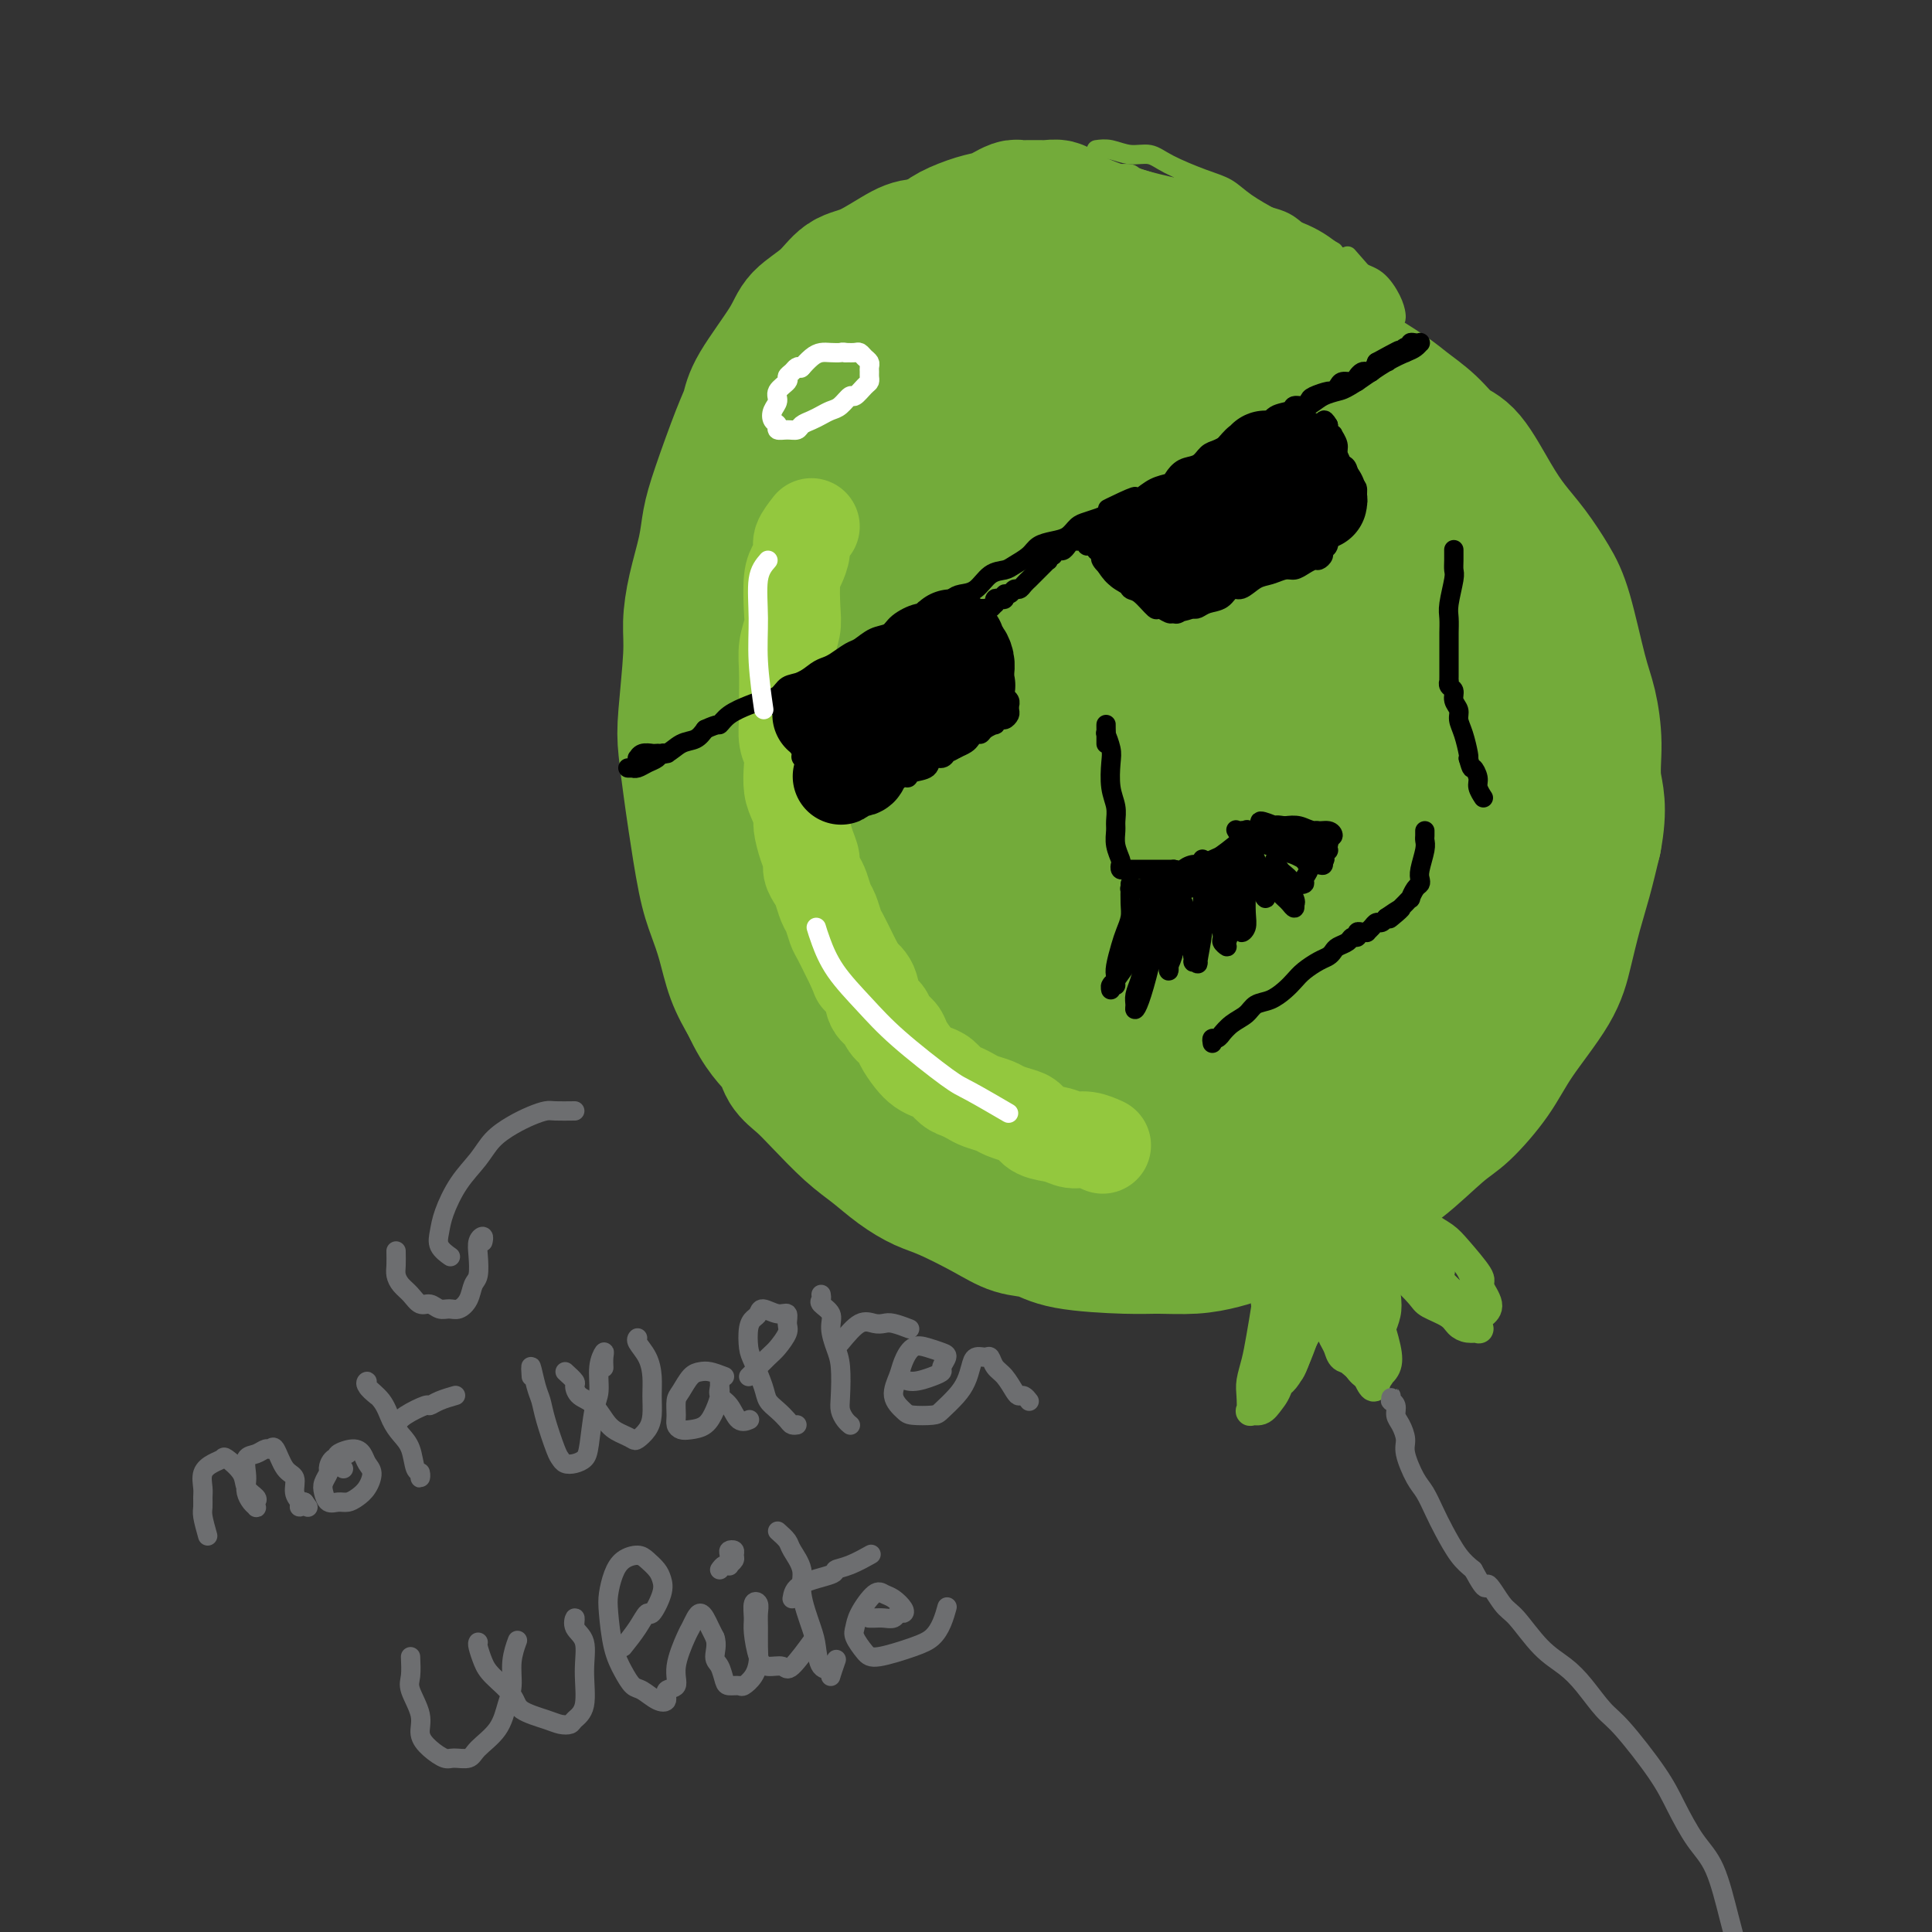 <svg viewBox='0 0 400 400' version='1.1' xmlns='http://www.w3.org/2000/svg' xmlns:xlink='http://www.w3.org/1999/xlink'><rect x="0" y="0" width="400" height="400" fill="#333333" stroke="none"/><g fill='none' stroke='#73AB3A' stroke-width='28' stroke-linecap='round' stroke-linejoin='round'><path d='M207,53c-1.157,-0.845 -2.314,-1.691 -3,-2c-0.686,-0.309 -0.900,-0.083 -1,0c-0.100,0.083 -0.085,0.022 -1,0c-0.915,-0.022 -2.761,-0.006 -4,0c-1.239,0.006 -1.871,0.002 -3,0c-1.129,-0.002 -2.754,-0.003 -4,0c-1.246,0.003 -2.113,0.009 -4,1c-1.887,0.991 -4.795,2.966 -7,4c-2.205,1.034 -3.708,1.126 -5,2c-1.292,0.874 -2.373,2.530 -4,4c-1.627,1.470 -3.799,2.753 -5,4c-1.201,1.247 -1.431,2.457 -3,5c-1.569,2.543 -4.476,6.419 -6,9c-1.524,2.581 -1.664,3.867 -2,5c-0.336,1.133 -0.867,2.114 -2,5c-1.133,2.886 -2.868,7.678 -4,11c-1.132,3.322 -1.661,5.175 -2,7c-0.339,1.825 -0.487,3.621 -1,6c-0.513,2.379 -1.392,5.339 -2,8c-0.608,2.661 -0.944,5.022 -1,7c-0.056,1.978 0.169,3.572 0,7c-0.169,3.428 -0.733,8.692 -1,12c-0.267,3.308 -0.237,4.662 0,7c0.237,2.338 0.683,5.659 1,8c0.317,2.341 0.507,3.703 1,7c0.493,3.297 1.290,8.530 2,12c0.710,3.470 1.335,5.178 2,7c0.665,1.822 1.371,3.760 2,6c0.629,2.240 1.180,4.783 2,7c0.820,2.217 1.910,4.109 3,6'/><path d='M155,208c2.667,5.855 4.835,7.494 6,9c1.165,1.506 1.329,2.881 2,4c0.671,1.119 1.851,1.983 3,3c1.149,1.017 2.267,2.188 4,4c1.733,1.812 4.080,4.266 6,6c1.920,1.734 3.411,2.750 5,4c1.589,1.250 3.274,2.734 5,4c1.726,1.266 3.494,2.313 5,3c1.506,0.687 2.752,1.014 5,2c2.248,0.986 5.500,2.632 8,4c2.500,1.368 4.248,2.457 6,3c1.752,0.543 3.506,0.538 5,1c1.494,0.462 2.727,1.389 6,2c3.273,0.611 8.586,0.906 12,1c3.414,0.094 4.929,-0.012 7,0c2.071,0.012 4.698,0.142 7,0c2.302,-0.142 4.281,-0.555 6,-1c1.719,-0.445 3.180,-0.923 6,-2c2.820,-1.077 6.999,-2.754 10,-4c3.001,-1.246 4.824,-2.063 7,-3c2.176,-0.937 4.704,-1.995 7,-3c2.296,-1.005 4.361,-1.958 7,-4c2.639,-2.042 5.851,-5.174 8,-7c2.149,-1.826 3.233,-2.348 5,-4c1.767,-1.652 4.217,-4.436 6,-7c1.783,-2.564 2.901,-4.910 5,-8c2.099,-3.090 5.181,-6.925 7,-10c1.819,-3.075 2.374,-5.391 3,-8c0.626,-2.609 1.322,-5.510 2,-8c0.678,-2.490 1.336,-4.569 2,-7c0.664,-2.431 1.332,-5.216 2,-8'/><path d='M330,174c1.382,-7.140 0.337,-9.490 0,-12c-0.337,-2.510 0.035,-5.180 0,-8c-0.035,-2.820 -0.476,-5.790 -1,-8c-0.524,-2.210 -1.129,-3.661 -2,-7c-0.871,-3.339 -2.006,-8.566 -3,-12c-0.994,-3.434 -1.847,-5.074 -3,-7c-1.153,-1.926 -2.604,-4.139 -4,-6c-1.396,-1.861 -2.735,-3.372 -4,-5c-1.265,-1.628 -2.457,-3.374 -4,-6c-1.543,-2.626 -3.437,-6.132 -5,-8c-1.563,-1.868 -2.795,-2.097 -4,-3c-1.205,-0.903 -2.383,-2.480 -4,-4c-1.617,-1.520 -3.675,-2.982 -5,-4c-1.325,-1.018 -1.919,-1.593 -4,-3c-2.081,-1.407 -5.648,-3.645 -8,-5c-2.352,-1.355 -3.489,-1.828 -5,-3c-1.511,-1.172 -3.398,-3.042 -5,-4c-1.602,-0.958 -2.921,-1.005 -5,-2c-2.079,-0.995 -4.919,-2.939 -7,-4c-2.081,-1.061 -3.402,-1.240 -5,-2c-1.598,-0.760 -3.473,-2.102 -5,-3c-1.527,-0.898 -2.705,-1.351 -5,-2c-2.295,-0.649 -5.706,-1.495 -8,-2c-2.294,-0.505 -3.471,-0.671 -5,-1c-1.529,-0.329 -3.410,-0.821 -5,-1c-1.590,-0.179 -2.889,-0.045 -5,0c-2.111,0.045 -5.032,0.001 -7,0c-1.968,-0.001 -2.981,0.041 -4,0c-1.019,-0.041 -2.044,-0.165 -3,0c-0.956,0.165 -1.845,0.619 -3,1c-1.155,0.381 -2.578,0.691 -4,1'/><path d='M198,54c-4.775,0.714 -3.714,1.498 -4,2c-0.286,0.502 -1.921,0.722 -3,1c-1.079,0.278 -1.604,0.616 -2,1c-0.396,0.384 -0.665,0.815 -1,1c-0.335,0.185 -0.735,0.124 -1,0c-0.265,-0.124 -0.393,-0.312 0,-1c0.393,-0.688 1.308,-1.876 2,-3c0.692,-1.124 1.160,-2.185 2,-3c0.840,-0.815 2.051,-1.385 3,-2c0.949,-0.615 1.636,-1.275 3,-2c1.364,-0.725 3.406,-1.515 5,-2c1.594,-0.485 2.741,-0.665 4,-1c1.259,-0.335 2.630,-0.826 4,-1c1.370,-0.174 2.737,-0.033 4,0c1.263,0.033 2.421,-0.044 3,0c0.579,0.044 0.580,0.208 1,0c0.420,-0.208 1.259,-0.788 1,-1c-0.259,-0.212 -1.618,-0.057 -2,0c-0.382,0.057 0.211,0.014 0,0c-0.211,-0.014 -1.225,-0.001 -2,0c-0.775,0.001 -1.309,-0.011 -2,0c-0.691,0.011 -1.538,0.043 -2,0c-0.462,-0.043 -0.540,-0.163 -1,0c-0.460,0.163 -1.302,0.607 -2,1c-0.698,0.393 -1.250,0.735 -2,1c-0.750,0.265 -1.696,0.452 -3,1c-1.304,0.548 -2.967,1.455 -4,2c-1.033,0.545 -1.438,0.727 -2,1c-0.562,0.273 -1.281,0.636 -2,1'/><path d='M195,50c-2.681,1.484 -1.883,1.695 -2,2c-0.117,0.305 -1.148,0.703 -2,1c-0.852,0.297 -1.524,0.492 -2,1c-0.476,0.508 -0.758,1.329 -1,2c-0.242,0.671 -0.446,1.190 -1,2c-0.554,0.810 -1.458,1.909 -2,3c-0.542,1.091 -0.723,2.173 -1,3c-0.277,0.827 -0.648,1.400 -1,2c-0.352,0.600 -0.683,1.229 -1,2c-0.317,0.771 -0.621,1.685 -1,3c-0.379,1.315 -0.834,3.031 -1,4c-0.166,0.969 -0.045,1.190 0,2c0.045,0.810 0.012,2.209 0,3c-0.012,0.791 -0.003,0.974 0,2c0.003,1.026 0.001,2.894 0,4c-0.001,1.106 -0.000,1.451 0,2c0.000,0.549 0.000,1.300 0,2c-0.000,0.700 -0.000,1.347 0,2c0.000,0.653 0.000,1.313 0,2c-0.000,0.687 -0.000,1.401 0,2c0.000,0.599 0.000,1.084 0,1c-0.000,-0.084 -0.000,-0.738 0,-1c0.000,-0.262 0.000,-0.131 0,0'/><path d='M179,88c0.001,-1.202 0.003,-2.404 0,-3c-0.003,-0.596 -0.010,-0.585 0,-1c0.010,-0.415 0.035,-1.255 0,-2c-0.035,-0.745 -0.132,-1.395 0,-2c0.132,-0.605 0.493,-1.163 1,-2c0.507,-0.837 1.161,-1.951 2,-3c0.839,-1.049 1.863,-2.032 3,-3c1.137,-0.968 2.388,-1.922 4,-3c1.612,-1.078 3.586,-2.282 5,-3c1.414,-0.718 2.267,-0.952 4,-2c1.733,-1.048 4.345,-2.909 6,-4c1.655,-1.091 2.352,-1.410 3,-2c0.648,-0.590 1.247,-1.449 2,-2c0.753,-0.551 1.661,-0.792 2,-1c0.339,-0.208 0.111,-0.381 0,-1c-0.111,-0.619 -0.105,-1.683 0,-2c0.105,-0.317 0.307,0.111 0,0c-0.307,-0.111 -1.124,-0.763 -2,-1c-0.876,-0.237 -1.811,-0.059 -3,0c-1.189,0.059 -2.633,0.000 -4,0c-1.367,-0.000 -2.657,0.059 -4,1c-1.343,0.941 -2.740,2.765 -5,5c-2.260,2.235 -5.384,4.883 -8,7c-2.616,2.117 -4.725,3.705 -7,7c-2.275,3.295 -4.717,8.297 -6,12c-1.283,3.703 -1.407,6.108 -2,8c-0.593,1.892 -1.654,3.270 -2,5c-0.346,1.730 0.022,3.812 0,5c-0.022,1.188 -0.435,1.482 0,2c0.435,0.518 1.717,1.259 3,2'/><path d='M171,105c1.128,1.318 2.448,0.113 4,-1c1.552,-1.113 3.335,-2.136 8,-6c4.665,-3.864 12.213,-10.571 17,-15c4.787,-4.429 6.812,-6.579 9,-9c2.188,-2.421 4.540,-5.112 6,-7c1.460,-1.888 2.028,-2.971 3,-4c0.972,-1.029 2.348,-2.004 3,-3c0.652,-0.996 0.578,-2.015 0,-2c-0.578,0.015 -1.662,1.063 -3,2c-1.338,0.937 -2.932,1.764 -7,5c-4.068,3.236 -10.611,8.882 -15,13c-4.389,4.118 -6.624,6.708 -9,10c-2.376,3.292 -4.894,7.287 -7,11c-2.106,3.713 -3.801,7.145 -5,10c-1.199,2.855 -1.902,5.135 -2,7c-0.098,1.865 0.411,3.317 1,4c0.589,0.683 1.260,0.597 3,0c1.740,-0.597 4.549,-1.705 8,-4c3.451,-2.295 7.545,-5.777 11,-9c3.455,-3.223 6.271,-6.186 10,-11c3.729,-4.814 8.372,-11.481 11,-16c2.628,-4.519 3.240,-6.892 4,-9c0.760,-2.108 1.667,-3.951 2,-5c0.333,-1.049 0.090,-1.305 0,-2c-0.090,-0.695 -0.028,-1.829 -3,-1c-2.972,0.829 -8.979,3.623 -14,7c-5.021,3.377 -9.055,7.339 -13,11c-3.945,3.661 -7.800,7.023 -11,11c-3.200,3.977 -5.746,8.571 -9,15c-3.254,6.429 -7.215,14.694 -9,20c-1.785,5.306 -1.392,7.653 -1,10'/><path d='M163,137c-0.002,2.573 0.493,4.004 2,5c1.507,0.996 4.024,1.556 7,2c2.976,0.444 6.410,0.772 13,-2c6.590,-2.772 16.337,-8.645 23,-13c6.663,-4.355 10.241,-7.194 15,-11c4.759,-3.806 10.697,-8.581 15,-13c4.303,-4.419 6.971,-8.484 10,-14c3.029,-5.516 6.421,-12.485 8,-16c1.579,-3.515 1.347,-3.578 1,-4c-0.347,-0.422 -0.809,-1.205 -2,-2c-1.191,-0.795 -3.113,-1.603 -6,-2c-2.887,-0.397 -6.741,-0.384 -13,2c-6.259,2.384 -14.925,7.139 -21,11c-6.075,3.861 -9.561,6.828 -13,10c-3.439,3.172 -6.831,6.549 -12,13c-5.169,6.451 -12.115,15.978 -16,23c-3.885,7.022 -4.707,11.541 -6,16c-1.293,4.459 -3.056,8.859 -4,13c-0.944,4.141 -1.070,8.024 -1,11c0.070,2.976 0.335,5.045 3,7c2.665,1.955 7.730,3.795 12,4c4.270,0.205 7.745,-1.226 12,-3c4.255,-1.774 9.290,-3.890 14,-7c4.710,-3.110 9.094,-7.212 13,-11c3.906,-3.788 7.335,-7.262 12,-14c4.665,-6.738 10.568,-16.740 14,-23c3.432,-6.260 4.395,-8.777 5,-12c0.605,-3.223 0.853,-7.153 1,-10c0.147,-2.847 0.193,-4.613 0,-6c-0.193,-1.387 -0.627,-2.396 -4,-3c-3.373,-0.604 -9.687,-0.802 -16,-1'/><path d='M229,87c-5.421,0.143 -8.974,2.502 -13,5c-4.026,2.498 -8.525,5.135 -12,8c-3.475,2.865 -5.927,5.957 -11,13c-5.073,7.043 -12.769,18.035 -17,26c-4.231,7.965 -4.997,12.903 -6,18c-1.003,5.097 -2.243,10.354 -3,15c-0.757,4.646 -1.032,8.683 0,13c1.032,4.317 3.370,8.915 6,11c2.630,2.085 5.550,1.657 9,1c3.450,-0.657 7.429,-1.543 12,-4c4.571,-2.457 9.733,-6.483 14,-10c4.267,-3.517 7.639,-6.523 13,-14c5.361,-7.477 12.710,-19.425 17,-28c4.290,-8.575 5.522,-13.776 7,-19c1.478,-5.224 3.203,-10.472 4,-15c0.797,-4.528 0.667,-8.336 0,-12c-0.667,-3.664 -1.872,-7.185 -4,-9c-2.128,-1.815 -5.178,-1.924 -9,-1c-3.822,0.924 -8.416,2.882 -13,6c-4.584,3.118 -9.158,7.397 -13,12c-3.842,4.603 -6.952,9.530 -12,19c-5.048,9.470 -12.035,23.482 -16,33c-3.965,9.518 -4.909,14.541 -6,20c-1.091,5.459 -2.330,11.353 -3,16c-0.670,4.647 -0.772,8.046 1,11c1.772,2.954 5.419,5.463 9,6c3.581,0.537 7.098,-0.898 11,-3c3.902,-2.102 8.190,-4.873 12,-9c3.810,-4.127 7.141,-9.611 11,-15c3.859,-5.389 8.245,-10.683 13,-19c4.755,-8.317 9.877,-19.659 15,-31'/><path d='M245,131c3.717,-8.009 5.509,-12.532 6,-17c0.491,-4.468 -0.321,-8.883 0,-12c0.321,-3.117 1.774,-4.937 0,-6c-1.774,-1.063 -6.775,-1.369 -11,0c-4.225,1.369 -7.674,4.413 -11,8c-3.326,3.587 -6.528,7.715 -10,13c-3.472,5.285 -7.215,11.725 -10,18c-2.785,6.275 -4.611,12.386 -7,22c-2.389,9.614 -5.340,22.731 -7,31c-1.660,8.269 -2.030,11.689 -2,16c0.030,4.311 0.461,9.513 1,13c0.539,3.487 1.186,5.259 3,7c1.814,1.741 4.794,3.451 8,3c3.206,-0.451 6.637,-3.062 10,-6c3.363,-2.938 6.659,-6.204 10,-11c3.341,-4.796 6.726,-11.123 10,-17c3.274,-5.877 6.435,-11.304 10,-21c3.565,-9.696 7.534,-23.662 10,-33c2.466,-9.338 3.429,-14.048 4,-19c0.571,-4.952 0.751,-10.145 1,-14c0.249,-3.855 0.566,-6.372 -1,-8c-1.566,-1.628 -5.016,-2.367 -8,-2c-2.984,0.367 -5.503,1.842 -9,5c-3.497,3.158 -7.971,8.001 -12,14c-4.029,5.999 -7.611,13.154 -11,20c-3.389,6.846 -6.585,13.381 -10,24c-3.415,10.619 -7.051,25.320 -9,35c-1.949,9.680 -2.213,14.337 -2,19c0.213,4.663 0.904,9.332 2,13c1.096,3.668 2.599,6.334 6,8c3.401,1.666 8.701,2.333 14,3'/><path d='M220,237c4.297,-0.126 8.038,-1.940 12,-5c3.962,-3.060 8.144,-7.367 12,-11c3.856,-3.633 7.386,-6.594 12,-15c4.614,-8.406 10.311,-22.258 14,-32c3.689,-9.742 5.371,-15.375 7,-22c1.629,-6.625 3.205,-14.242 4,-20c0.795,-5.758 0.811,-9.656 0,-13c-0.811,-3.344 -2.447,-6.134 -4,-8c-1.553,-1.866 -3.023,-2.807 -7,-2c-3.977,0.807 -10.459,3.361 -15,7c-4.541,3.639 -7.139,8.362 -10,13c-2.861,4.638 -5.983,9.192 -10,19c-4.017,9.808 -8.928,24.869 -12,35c-3.072,10.131 -4.306,15.333 -5,21c-0.694,5.667 -0.848,11.798 -1,17c-0.152,5.202 -0.303,9.475 0,13c0.303,3.525 1.059,6.301 4,9c2.941,2.699 8.068,5.321 12,6c3.932,0.679 6.671,-0.586 10,-2c3.329,-1.414 7.249,-2.976 10,-5c2.751,-2.024 4.335,-4.511 8,-11c3.665,-6.489 9.412,-16.982 13,-25c3.588,-8.018 5.017,-13.562 7,-20c1.983,-6.438 4.520,-13.769 6,-20c1.480,-6.231 1.904,-11.361 2,-16c0.096,-4.639 -0.135,-8.787 -2,-13c-1.865,-4.213 -5.364,-8.491 -8,-11c-2.636,-2.509 -4.407,-3.250 -7,-3c-2.593,0.250 -6.006,1.490 -9,3c-2.994,1.510 -5.570,3.288 -8,7c-2.430,3.712 -4.715,9.356 -7,15'/><path d='M248,148c-2.899,8.294 -6.648,21.531 -9,31c-2.352,9.469 -3.307,15.172 -4,21c-0.693,5.828 -1.123,11.782 -1,17c0.123,5.218 0.800,9.702 2,13c1.200,3.298 2.924,5.412 6,7c3.076,1.588 7.505,2.651 11,3c3.495,0.349 6.056,-0.014 9,-2c2.944,-1.986 6.271,-5.594 9,-8c2.729,-2.406 4.862,-3.608 8,-9c3.138,-5.392 7.283,-14.972 10,-22c2.717,-7.028 4.006,-11.502 5,-17c0.994,-5.498 1.693,-12.018 2,-17c0.307,-4.982 0.221,-8.426 -1,-13c-1.221,-4.574 -3.577,-10.279 -6,-14c-2.423,-3.721 -4.913,-5.458 -7,-7c-2.087,-1.542 -3.770,-2.887 -5,-4c-1.230,-1.113 -2.005,-1.992 -3,-3c-0.995,-1.008 -2.208,-2.145 -4,-4c-1.792,-1.855 -4.163,-4.428 -6,-6c-1.837,-1.572 -3.139,-2.144 -4,-3c-0.861,-0.856 -1.279,-1.996 -2,-3c-0.721,-1.004 -1.745,-1.872 -3,-3c-1.255,-1.128 -2.741,-2.515 -4,-4c-1.259,-1.485 -2.292,-3.069 -3,-4c-0.708,-0.931 -1.092,-1.210 -2,-2c-0.908,-0.790 -2.339,-2.092 -3,-3c-0.661,-0.908 -0.553,-1.423 -1,-2c-0.447,-0.577 -1.450,-1.217 -2,-2c-0.550,-0.783 -0.648,-1.711 -1,-2c-0.352,-0.289 -0.958,0.060 -1,0c-0.042,-0.060 0.479,-0.530 1,-1'/><path d='M239,85c-2.715,-4.195 0.997,-1.681 4,-1c3.003,0.681 5.296,-0.471 8,0c2.704,0.471 5.820,2.564 9,4c3.180,1.436 6.424,2.215 10,5c3.576,2.785 7.484,7.575 10,11c2.516,3.425 3.641,5.485 5,8c1.359,2.515 2.952,5.487 4,8c1.048,2.513 1.551,4.568 2,6c0.449,1.432 0.843,2.241 1,3c0.157,0.759 0.077,1.467 0,2c-0.077,0.533 -0.150,0.892 0,1c0.150,0.108 0.525,-0.035 0,-1c-0.525,-0.965 -1.950,-2.752 -3,-5c-1.050,-2.248 -1.727,-4.958 -4,-10c-2.273,-5.042 -6.143,-12.414 -9,-17c-2.857,-4.586 -4.700,-6.384 -6,-8c-1.300,-1.616 -2.057,-3.050 -3,-4c-0.943,-0.950 -2.071,-1.415 -3,-2c-0.929,-0.585 -1.659,-1.289 -2,-1c-0.341,0.289 -0.294,1.571 1,4c1.294,2.429 3.834,6.004 6,9c2.166,2.996 3.956,5.412 7,9c3.044,3.588 7.341,8.349 10,12c2.659,3.651 3.679,6.194 5,9c1.321,2.806 2.942,5.876 4,9c1.058,3.124 1.551,6.301 2,9c0.449,2.699 0.852,4.919 1,9c0.148,4.081 0.040,10.022 0,14c-0.040,3.978 -0.011,5.994 0,8c0.011,2.006 0.006,4.003 0,6'/><path d='M298,182c0.571,7.869 0.499,4.542 0,4c-0.499,-0.542 -1.426,1.702 -2,3c-0.574,1.298 -0.796,1.651 -1,2c-0.204,0.349 -0.391,0.694 -1,0c-0.609,-0.694 -1.639,-2.426 -2,-5c-0.361,-2.574 -0.054,-5.989 0,-10c0.054,-4.011 -0.146,-8.618 0,-11c0.146,-2.382 0.638,-2.538 1,-3c0.362,-0.462 0.592,-1.228 1,-2c0.408,-0.772 0.992,-1.549 2,-1c1.008,0.549 2.439,2.425 3,5c0.561,2.575 0.252,5.849 0,9c-0.252,3.151 -0.445,6.177 -1,9c-0.555,2.823 -1.471,5.442 -2,7c-0.529,1.558 -0.671,2.056 -1,3c-0.329,0.944 -0.845,2.335 -1,3c-0.155,0.665 0.053,0.604 0,0c-0.053,-0.604 -0.365,-1.752 0,-4c0.365,-2.248 1.408,-5.596 3,-11c1.592,-5.404 3.733,-12.866 5,-17c1.267,-4.134 1.660,-4.942 2,-6c0.340,-1.058 0.628,-2.366 1,-3c0.372,-0.634 0.829,-0.595 1,-1c0.171,-0.405 0.058,-1.254 0,-1c-0.058,0.254 -0.060,1.611 0,4c0.060,2.389 0.182,5.809 0,9c-0.182,3.191 -0.668,6.153 -1,9c-0.332,2.847 -0.512,5.577 -1,9c-0.488,3.423 -1.285,7.537 -2,10c-0.715,2.463 -1.347,3.275 -2,4c-0.653,0.725 -1.326,1.362 -2,2'/><path d='M298,199c-1.458,3.230 -2.104,3.305 -3,4c-0.896,0.695 -2.043,2.011 -3,3c-0.957,0.989 -1.725,1.652 -2,2c-0.275,0.348 -0.059,0.383 0,0c0.059,-0.383 -0.040,-1.183 0,-2c0.040,-0.817 0.217,-1.652 1,-3c0.783,-1.348 2.170,-3.209 3,-5c0.830,-1.791 1.103,-3.514 2,-6c0.897,-2.486 2.420,-5.737 4,-9c1.580,-3.263 3.219,-6.540 4,-9c0.781,-2.460 0.703,-4.103 1,-7c0.297,-2.897 0.967,-7.047 1,-10c0.033,-2.953 -0.572,-4.710 -1,-7c-0.428,-2.290 -0.681,-5.113 -1,-7c-0.319,-1.887 -0.706,-2.838 -1,-4c-0.294,-1.162 -0.497,-2.536 -1,-4c-0.503,-1.464 -1.308,-3.017 -2,-4c-0.692,-0.983 -1.270,-1.396 -2,-2c-0.730,-0.604 -1.610,-1.399 -2,-2c-0.390,-0.601 -0.290,-1.009 -1,-2c-0.710,-0.991 -2.229,-2.566 -3,-3c-0.771,-0.434 -0.792,0.273 -1,0c-0.208,-0.273 -0.601,-1.526 -1,-2c-0.399,-0.474 -0.804,-0.168 -1,0c-0.196,0.168 -0.183,0.198 0,0c0.183,-0.198 0.535,-0.625 1,0c0.465,0.625 1.042,2.300 2,4c0.958,1.700 2.298,3.425 4,6c1.702,2.575 3.766,6.001 5,8c1.234,1.999 1.638,2.571 2,3c0.362,0.429 0.681,0.714 1,1'/><path d='M304,142c2.369,3.656 1.292,1.797 1,1c-0.292,-0.797 0.200,-0.533 0,-1c-0.200,-0.467 -1.092,-1.664 -3,-5c-1.908,-3.336 -4.831,-8.810 -6,-11c-1.169,-2.190 -0.585,-1.095 0,0'/></g>
<g fill='none' stroke='#73AB3A' stroke-width='6' stroke-linecap='round' stroke-linejoin='round'><path d='M262,264c0.007,1.455 0.013,2.909 0,4c-0.013,1.091 -0.046,1.818 0,2c0.046,0.182 0.170,-0.181 0,1c-0.170,1.181 -0.634,3.908 -1,6c-0.366,2.092 -0.636,3.551 -1,5c-0.364,1.449 -0.824,2.887 -1,4c-0.176,1.113 -0.069,1.900 0,3c0.069,1.100 0.101,2.512 0,3c-0.101,0.488 -0.336,0.052 0,0c0.336,-0.052 1.243,0.278 2,0c0.757,-0.278 1.366,-1.165 2,-2c0.634,-0.835 1.294,-1.616 2,-4c0.706,-2.384 1.457,-6.369 2,-9c0.543,-2.631 0.879,-3.908 1,-5c0.121,-1.092 0.026,-1.999 0,-3c-0.026,-1.001 0.016,-2.095 0,-3c-0.016,-0.905 -0.089,-1.620 0,-2c0.089,-0.380 0.339,-0.425 0,0c-0.339,0.425 -1.269,1.322 -2,3c-0.731,1.678 -1.264,4.139 -2,7c-0.736,2.861 -1.674,6.122 -2,8c-0.326,1.878 -0.041,2.371 0,3c0.041,0.629 -0.161,1.392 0,2c0.161,0.608 0.684,1.061 1,1c0.316,-0.061 0.424,-0.637 1,-1c0.576,-0.363 1.618,-0.514 3,-3c1.382,-2.486 3.102,-7.305 4,-10c0.898,-2.695 0.972,-3.264 1,-4c0.028,-0.736 0.008,-1.639 0,-2c-0.008,-0.361 -0.004,-0.181 0,0'/><path d='M272,268c1.486,-3.061 0.700,-0.712 0,1c-0.700,1.712 -1.312,2.789 -2,4c-0.688,1.211 -1.450,2.556 -2,4c-0.550,1.444 -0.889,2.988 -1,4c-0.111,1.012 0.004,1.491 0,2c-0.004,0.509 -0.128,1.048 0,1c0.128,-0.048 0.507,-0.682 1,-2c0.493,-1.318 1.100,-3.321 2,-5c0.900,-1.679 2.094,-3.034 3,-5c0.906,-1.966 1.525,-4.543 2,-6c0.475,-1.457 0.806,-1.793 1,-2c0.194,-0.207 0.251,-0.284 0,0c-0.251,0.284 -0.810,0.929 -1,2c-0.190,1.071 -0.010,2.567 0,4c0.010,1.433 -0.148,2.802 0,4c0.148,1.198 0.603,2.224 1,3c0.397,0.776 0.735,1.303 1,2c0.265,0.697 0.457,1.564 1,2c0.543,0.436 1.436,0.440 2,0c0.564,-0.440 0.800,-1.324 1,-2c0.200,-0.676 0.365,-1.143 0,-2c-0.365,-0.857 -1.260,-2.104 -2,-4c-0.740,-1.896 -1.325,-4.441 -2,-6c-0.675,-1.559 -1.439,-2.132 -2,-3c-0.561,-0.868 -0.919,-2.033 -1,-2c-0.081,0.033 0.114,1.262 0,2c-0.114,0.738 -0.536,0.985 0,3c0.536,2.015 2.030,5.798 3,8c0.970,2.202 1.415,2.824 2,4c0.585,1.176 1.310,2.908 2,4c0.690,1.092 1.345,1.546 2,2'/><path d='M283,285c1.620,3.554 1.669,1.941 2,1c0.331,-0.941 0.944,-1.208 1,-2c0.056,-0.792 -0.444,-2.110 -1,-4c-0.556,-1.890 -1.168,-4.352 -2,-7c-0.832,-2.648 -1.885,-5.481 -3,-7c-1.115,-1.519 -2.294,-1.725 -3,-2c-0.706,-0.275 -0.940,-0.618 -1,0c-0.060,0.618 0.053,2.197 0,4c-0.053,1.803 -0.271,3.829 0,6c0.271,2.171 1.032,4.486 2,6c0.968,1.514 2.142,2.228 3,3c0.858,0.772 1.401,1.601 2,2c0.599,0.399 1.254,0.368 2,0c0.746,-0.368 1.581,-1.071 2,-2c0.419,-0.929 0.420,-2.083 0,-4c-0.420,-1.917 -1.261,-4.597 -2,-7c-0.739,-2.403 -1.376,-4.530 -2,-6c-0.624,-1.470 -1.237,-2.284 -2,-3c-0.763,-0.716 -1.678,-1.334 -2,-1c-0.322,0.334 -0.051,1.621 0,3c0.051,1.379 -0.117,2.851 0,4c0.117,1.149 0.518,1.973 1,3c0.482,1.027 1.044,2.255 2,3c0.956,0.745 2.306,1.007 3,1c0.694,-0.007 0.733,-0.281 1,-1c0.267,-0.719 0.761,-1.882 1,-3c0.239,-1.118 0.224,-2.192 0,-4c-0.224,-1.808 -0.658,-4.351 -1,-6c-0.342,-1.649 -0.592,-2.406 -1,-3c-0.408,-0.594 -0.974,-1.027 -1,-1c-0.026,0.027 0.487,0.513 1,1'/><path d='M285,259c0.198,-2.221 0.694,0.728 1,2c0.306,1.272 0.421,0.869 1,1c0.579,0.131 1.622,0.798 3,2c1.378,1.202 3.093,2.939 4,4c0.907,1.061 1.007,1.447 2,2c0.993,0.553 2.880,1.274 4,2c1.120,0.726 1.474,1.457 2,2c0.526,0.543 1.224,0.899 2,1c0.776,0.101 1.631,-0.051 2,0c0.369,0.051 0.251,0.306 0,0c-0.251,-0.306 -0.637,-1.171 -1,-2c-0.363,-0.829 -0.703,-1.620 -2,-3c-1.297,-1.380 -3.549,-3.347 -5,-5c-1.451,-1.653 -2.099,-2.991 -3,-4c-0.901,-1.009 -2.054,-1.688 -3,-2c-0.946,-0.312 -1.684,-0.255 -2,0c-0.316,0.255 -0.211,0.710 0,1c0.211,0.290 0.529,0.414 1,1c0.471,0.586 1.096,1.632 2,3c0.904,1.368 2.087,3.058 3,4c0.913,0.942 1.557,1.138 3,2c1.443,0.862 3.687,2.391 5,3c1.313,0.609 1.696,0.299 2,0c0.304,-0.299 0.529,-0.587 1,-1c0.471,-0.413 1.189,-0.950 1,-2c-0.189,-1.050 -1.286,-2.611 -2,-4c-0.714,-1.389 -1.045,-2.604 -2,-4c-0.955,-1.396 -2.534,-2.972 -4,-4c-1.466,-1.028 -2.818,-1.508 -4,-2c-1.182,-0.492 -2.195,-0.998 -3,-1c-0.805,-0.002 -1.403,0.499 -2,1'/><path d='M291,256c-2.273,-0.395 -1.454,1.617 -1,3c0.454,1.383 0.545,2.138 1,3c0.455,0.862 1.273,1.832 3,3c1.727,1.168 4.361,2.534 6,3c1.639,0.466 2.283,0.032 3,0c0.717,-0.032 1.508,0.339 2,0c0.492,-0.339 0.685,-1.389 1,-2c0.315,-0.611 0.751,-0.782 0,-2c-0.751,-1.218 -2.688,-3.484 -4,-5c-1.312,-1.516 -2.000,-2.281 -3,-3c-1.000,-0.719 -2.312,-1.392 -3,-2c-0.688,-0.608 -0.750,-1.151 -1,-1c-0.250,0.151 -0.686,0.996 -1,2c-0.314,1.004 -0.504,2.165 0,3c0.504,0.835 1.704,1.342 2,2c0.296,0.658 -0.311,1.467 0,2c0.311,0.533 1.541,0.792 2,1c0.459,0.208 0.145,0.366 0,0c-0.145,-0.366 -0.123,-1.257 0,-2c0.123,-0.743 0.348,-1.337 0,-2c-0.348,-0.663 -1.269,-1.394 -2,-2c-0.731,-0.606 -1.274,-1.086 -2,-1c-0.726,0.086 -1.636,0.739 -2,1c-0.364,0.261 -0.182,0.131 0,0'/></g>
<g fill='none' stroke='#93C83E' stroke-width='20' stroke-linecap='round' stroke-linejoin='round'><path d='M168,109c-0.868,1.119 -1.735,2.239 -2,3c-0.265,0.761 0.074,1.165 0,2c-0.074,0.835 -0.559,2.102 -1,3c-0.441,0.898 -0.836,1.427 -1,3c-0.164,1.573 -0.097,4.188 0,6c0.097,1.812 0.222,2.819 0,4c-0.222,1.181 -0.793,2.536 -1,4c-0.207,1.464 -0.052,3.039 0,5c0.052,1.961 0.000,4.309 0,6c-0.000,1.691 0.052,2.725 0,4c-0.052,1.275 -0.207,2.791 0,4c0.207,1.209 0.777,2.110 1,3c0.223,0.890 0.097,1.770 0,3c-0.097,1.230 -0.167,2.811 0,4c0.167,1.189 0.571,1.985 1,3c0.429,1.015 0.885,2.250 1,3c0.115,0.750 -0.110,1.016 0,2c0.110,0.984 0.554,2.685 1,4c0.446,1.315 0.893,2.243 1,3c0.107,0.757 -0.126,1.342 0,2c0.126,0.658 0.611,1.388 1,2c0.389,0.612 0.680,1.107 1,2c0.320,0.893 0.667,2.186 1,3c0.333,0.814 0.653,1.149 1,2c0.347,0.851 0.722,2.218 1,3c0.278,0.782 0.459,0.980 1,2c0.541,1.020 1.440,2.863 2,4c0.560,1.137 0.780,1.569 1,2'/><path d='M177,200c1.351,3.174 0.728,2.110 1,2c0.272,-0.110 1.439,0.733 2,2c0.561,1.267 0.517,2.957 1,4c0.483,1.043 1.494,1.438 2,2c0.506,0.562 0.506,1.292 1,2c0.494,0.708 1.483,1.394 2,2c0.517,0.606 0.561,1.131 1,2c0.439,0.869 1.272,2.082 2,3c0.728,0.918 1.350,1.541 2,2c0.650,0.459 1.329,0.753 2,1c0.671,0.247 1.333,0.447 2,1c0.667,0.553 1.337,1.457 2,2c0.663,0.543 1.317,0.723 2,1c0.683,0.277 1.394,0.652 2,1c0.606,0.348 1.107,0.670 2,1c0.893,0.330 2.177,0.670 3,1c0.823,0.330 1.186,0.651 2,1c0.814,0.349 2.080,0.724 3,1c0.920,0.276 1.495,0.451 2,1c0.505,0.549 0.941,1.471 2,2c1.059,0.529 2.739,0.664 4,1c1.261,0.336 2.101,0.874 3,1c0.899,0.126 1.857,-0.158 3,0c1.143,0.158 2.469,0.760 3,1c0.531,0.240 0.265,0.120 0,0'/></g>
<g fill='none' stroke='#000000' stroke-width='4' stroke-linecap='round' stroke-linejoin='round'><path d='M131,159c-0.541,-0.002 -1.081,-0.004 -1,0c0.081,0.004 0.785,0.012 1,0c0.215,-0.012 -0.059,-0.046 0,0c0.059,0.046 0.450,0.170 1,0c0.550,-0.170 1.257,-0.634 2,-1c0.743,-0.366 1.521,-0.634 2,-1c0.479,-0.366 0.657,-0.830 1,-1c0.343,-0.170 0.850,-0.045 1,0c0.150,0.045 -0.057,0.011 0,0c0.057,-0.011 0.379,0.001 0,0c-0.379,-0.001 -1.460,-0.014 -2,0c-0.540,0.014 -0.538,0.056 -1,0c-0.462,-0.056 -1.389,-0.211 -2,0c-0.611,0.211 -0.906,0.789 -1,1c-0.094,0.211 0.012,0.056 0,0c-0.012,-0.056 -0.144,-0.014 0,0c0.144,0.014 0.563,-0.001 1,0c0.437,0.001 0.893,0.016 1,0c0.107,-0.016 -0.134,-0.064 0,0c0.134,0.064 0.644,0.239 1,0c0.356,-0.239 0.557,-0.893 1,-1c0.443,-0.107 1.129,0.332 2,0c0.871,-0.332 1.927,-1.436 3,-2c1.073,-0.564 2.164,-0.590 3,-1c0.836,-0.410 1.418,-1.205 2,-2'/><path d='M146,151c2.934,-1.371 2.768,-0.800 3,-1c0.232,-0.200 0.862,-1.171 2,-2c1.138,-0.829 2.783,-1.517 4,-2c1.217,-0.483 2.006,-0.763 3,-1c0.994,-0.237 2.192,-0.431 3,-1c0.808,-0.569 1.227,-1.513 2,-2c0.773,-0.487 1.902,-0.516 3,-1c1.098,-0.484 2.166,-1.424 3,-2c0.834,-0.576 1.433,-0.788 2,-1c0.567,-0.212 1.101,-0.423 2,-1c0.899,-0.577 2.164,-1.519 3,-2c0.836,-0.481 1.242,-0.501 2,-1c0.758,-0.499 1.869,-1.478 3,-2c1.131,-0.522 2.281,-0.587 3,-1c0.719,-0.413 1.008,-1.175 2,-2c0.992,-0.825 2.688,-1.713 4,-2c1.312,-0.287 2.241,0.027 3,0c0.759,-0.027 1.347,-0.396 2,-1c0.653,-0.604 1.372,-1.443 2,-2c0.628,-0.557 1.164,-0.831 2,-1c0.836,-0.169 1.971,-0.233 3,-1c1.029,-0.767 1.951,-2.237 3,-3c1.049,-0.763 2.223,-0.821 3,-1c0.777,-0.179 1.156,-0.481 2,-1c0.844,-0.519 2.151,-1.256 3,-2c0.849,-0.744 1.238,-1.495 2,-2c0.762,-0.505 1.898,-0.765 3,-1c1.102,-0.235 2.172,-0.444 3,-1c0.828,-0.556 1.415,-1.457 2,-2c0.585,-0.543 1.167,-0.726 2,-1c0.833,-0.274 1.916,-0.637 3,-1'/><path d='M228,107c12.995,-7.208 4.484,-3.227 2,-2c-2.484,1.227 1.060,-0.300 3,-1c1.940,-0.700 2.276,-0.573 3,-1c0.724,-0.427 1.836,-1.409 3,-2c1.164,-0.591 2.381,-0.792 3,-1c0.619,-0.208 0.641,-0.423 1,-1c0.359,-0.577 1.055,-1.517 2,-2c0.945,-0.483 2.139,-0.510 3,-1c0.861,-0.490 1.390,-1.444 2,-2c0.610,-0.556 1.300,-0.713 2,-1c0.700,-0.287 1.409,-0.702 2,-1c0.591,-0.298 1.063,-0.479 2,-1c0.937,-0.521 2.339,-1.382 3,-2c0.661,-0.618 0.582,-0.993 1,-1c0.418,-0.007 1.334,0.353 2,0c0.666,-0.353 1.082,-1.418 2,-2c0.918,-0.582 2.338,-0.680 3,-1c0.662,-0.320 0.566,-0.860 1,-1c0.434,-0.140 1.397,0.121 2,0c0.603,-0.121 0.844,-0.624 1,-1c0.156,-0.376 0.226,-0.627 1,-1c0.774,-0.373 2.253,-0.870 3,-1c0.747,-0.130 0.764,0.106 1,0c0.236,-0.106 0.693,-0.554 1,-1c0.307,-0.446 0.463,-0.890 1,-1c0.537,-0.110 1.453,0.116 2,0c0.547,-0.116 0.724,-0.572 1,-1c0.276,-0.428 0.651,-0.826 1,-1c0.349,-0.174 0.671,-0.124 1,0c0.329,0.124 0.665,0.321 1,0c0.335,-0.321 0.667,-1.161 1,-2'/><path d='M285,75c8.981,-4.947 2.932,-1.315 1,0c-1.932,1.315 0.252,0.314 1,0c0.748,-0.314 0.060,0.059 0,0c-0.060,-0.059 0.510,-0.551 1,-1c0.490,-0.449 0.902,-0.856 1,-1c0.098,-0.144 -0.118,-0.025 0,0c0.118,0.025 0.572,-0.045 1,0c0.428,0.045 0.832,0.204 1,0c0.168,-0.204 0.100,-0.773 0,-1c-0.100,-0.227 -0.233,-0.114 0,0c0.233,0.114 0.833,0.227 1,0c0.167,-0.227 -0.098,-0.794 0,-1c0.098,-0.206 0.560,-0.052 1,0c0.440,0.052 0.859,0.002 1,0c0.141,-0.002 0.003,0.042 0,0c-0.003,-0.042 0.129,-0.172 0,0c-0.129,0.172 -0.519,0.644 -1,1c-0.481,0.356 -1.053,0.596 -2,1c-0.947,0.404 -2.271,0.973 -4,2c-1.729,1.027 -3.865,2.514 -6,4'/><path d='M281,79c-2.609,1.650 -3.131,1.775 -4,2c-0.869,0.225 -2.085,0.549 -3,1c-0.915,0.451 -1.530,1.028 -3,2c-1.470,0.972 -3.796,2.339 -5,3c-1.204,0.661 -1.286,0.615 -2,1c-0.714,0.385 -2.060,1.202 -3,2c-0.940,0.798 -1.473,1.576 -2,2c-0.527,0.424 -1.048,0.495 -2,1c-0.952,0.505 -2.334,1.445 -3,2c-0.666,0.555 -0.616,0.726 -1,1c-0.384,0.274 -1.201,0.651 -2,1c-0.799,0.349 -1.580,0.671 -2,1c-0.420,0.329 -0.480,0.667 -1,1c-0.520,0.333 -1.502,0.663 -2,1c-0.498,0.337 -0.514,0.681 -1,1c-0.486,0.319 -1.444,0.611 -2,1c-0.556,0.389 -0.711,0.874 -1,1c-0.289,0.126 -0.711,-0.106 -1,0c-0.289,0.106 -0.445,0.549 -1,1c-0.555,0.451 -1.511,0.909 -2,1c-0.489,0.091 -0.513,-0.186 -1,0c-0.487,0.186 -1.436,0.834 -2,1c-0.564,0.166 -0.742,-0.151 -1,0c-0.258,0.151 -0.595,0.772 -1,1c-0.405,0.228 -0.879,0.065 -1,0c-0.121,-0.065 0.111,-0.032 0,0c-0.111,0.032 -0.566,0.064 -1,0c-0.434,-0.064 -0.848,-0.223 -1,0c-0.152,0.223 -0.041,0.829 0,1c0.041,0.171 0.012,-0.094 0,0c-0.012,0.094 -0.006,0.547 0,1'/><path d='M230,109c-7.931,4.598 -2.259,1.091 0,0c2.259,-1.091 1.104,0.232 1,1c-0.104,0.768 0.844,0.979 1,1c0.156,0.021 -0.478,-0.149 0,0c0.478,0.149 2.068,0.617 3,1c0.932,0.383 1.204,0.680 2,1c0.796,0.320 2.115,0.664 3,1c0.885,0.336 1.336,0.664 2,1c0.664,0.336 1.540,0.681 2,1c0.460,0.319 0.505,0.611 1,1c0.495,0.389 1.442,0.875 2,1c0.558,0.125 0.727,-0.110 1,0c0.273,0.110 0.651,0.565 1,1c0.349,0.435 0.671,0.848 1,1c0.329,0.152 0.665,0.042 1,0c0.335,-0.042 0.667,-0.015 1,0c0.333,0.015 0.666,0.019 1,0c0.334,-0.019 0.667,-0.062 1,0c0.333,0.062 0.665,0.228 1,0c0.335,-0.228 0.674,-0.849 1,-1c0.326,-0.151 0.640,0.167 1,0c0.360,-0.167 0.767,-0.818 1,-1c0.233,-0.182 0.293,0.107 1,0c0.707,-0.107 2.062,-0.610 3,-1c0.938,-0.390 1.460,-0.668 2,-1c0.540,-0.332 1.100,-0.719 2,-1c0.900,-0.281 2.142,-0.457 3,-1c0.858,-0.543 1.333,-1.455 2,-2c0.667,-0.545 1.526,-0.724 2,-1c0.474,-0.276 0.564,-0.650 1,-1c0.436,-0.350 1.218,-0.675 2,-1'/><path d='M276,109c4.206,-1.658 1.719,-0.304 1,0c-0.719,0.304 0.328,-0.443 1,-1c0.672,-0.557 0.968,-0.923 1,-1c0.032,-0.077 -0.202,0.135 0,0c0.202,-0.135 0.840,-0.618 1,-1c0.160,-0.382 -0.156,-0.664 0,-1c0.156,-0.336 0.785,-0.728 1,-1c0.215,-0.272 0.016,-0.425 0,-1c-0.016,-0.575 0.149,-1.572 0,-2c-0.149,-0.428 -0.613,-0.288 -1,-1c-0.387,-0.712 -0.696,-2.275 -1,-3c-0.304,-0.725 -0.602,-0.610 -1,-1c-0.398,-0.390 -0.895,-1.284 -1,-2c-0.105,-0.716 0.182,-1.254 0,-2c-0.182,-0.746 -0.833,-1.700 -1,-2c-0.167,-0.300 0.152,0.054 0,0c-0.152,-0.054 -0.773,-0.515 -1,-1c-0.227,-0.485 -0.061,-0.995 0,-1c0.061,-0.005 0.016,0.493 0,1c-0.016,0.507 -0.004,1.021 0,1c0.004,-0.021 0.001,-0.577 0,-1c-0.001,-0.423 -0.001,-0.711 0,-1'/><path d='M275,88c-1.155,-2.014 -1.041,-0.548 -1,0c0.041,0.548 0.011,0.180 0,0c-0.011,-0.180 -0.003,-0.171 0,0c0.003,0.171 0.001,0.505 0,1c-0.001,0.495 -0.001,1.150 0,2c0.001,0.850 0.004,1.894 0,3c-0.004,1.106 -0.015,2.274 0,3c0.015,0.726 0.057,1.011 0,2c-0.057,0.989 -0.212,2.684 0,4c0.212,1.316 0.790,2.254 1,3c0.210,0.746 0.052,1.299 0,2c-0.052,0.701 0.001,1.550 0,2c-0.001,0.450 -0.056,0.503 0,1c0.056,0.497 0.223,1.439 0,2c-0.223,0.561 -0.836,0.742 -1,1c-0.164,0.258 0.122,0.595 0,1c-0.122,0.405 -0.651,0.878 -1,1c-0.349,0.122 -0.519,-0.108 -1,0c-0.481,0.108 -1.272,0.552 -2,1c-0.728,0.448 -1.392,0.899 -2,1c-0.608,0.101 -1.160,-0.146 -2,0c-0.840,0.146 -1.967,0.687 -3,1c-1.033,0.313 -1.971,0.398 -3,1c-1.029,0.602 -2.149,1.720 -3,2c-0.851,0.280 -1.432,-0.279 -2,0c-0.568,0.279 -1.121,1.394 -2,2c-0.879,0.606 -2.083,0.702 -3,1c-0.917,0.298 -1.548,0.800 -2,1c-0.452,0.200 -0.726,0.100 -1,0'/><path d='M247,126c-4.429,1.485 -2.500,0.197 -2,0c0.500,-0.197 -0.427,0.696 -1,1c-0.573,0.304 -0.790,0.018 -1,0c-0.210,-0.018 -0.413,0.231 -1,0c-0.587,-0.231 -1.557,-0.943 -2,-1c-0.443,-0.057 -0.361,0.541 -1,0c-0.639,-0.541 -2.001,-2.220 -3,-3c-0.999,-0.780 -1.634,-0.661 -2,-1c-0.366,-0.339 -0.461,-1.137 -1,-2c-0.539,-0.863 -1.521,-1.790 -2,-2c-0.479,-0.210 -0.453,0.299 -1,0c-0.547,-0.299 -1.666,-1.405 -2,-2c-0.334,-0.595 0.117,-0.680 0,-1c-0.117,-0.320 -0.802,-0.874 -1,-1c-0.198,-0.126 0.091,0.176 0,0c-0.091,-0.176 -0.563,-0.832 -1,-1c-0.437,-0.168 -0.839,0.151 -1,0c-0.161,-0.151 -0.081,-0.772 0,-1c0.081,-0.228 0.162,-0.062 0,0c-0.162,0.062 -0.568,0.019 -1,0c-0.432,-0.019 -0.889,-0.015 -1,0c-0.111,0.015 0.125,0.042 0,0c-0.125,-0.042 -0.611,-0.152 -1,0c-0.389,0.152 -0.682,0.567 -1,1c-0.318,0.433 -0.663,0.886 -1,1c-0.337,0.114 -0.668,-0.110 -1,0c-0.332,0.110 -0.666,0.555 -1,1'/><path d='M218,115c-1.461,0.533 -1.113,0.865 -1,1c0.113,0.135 -0.007,0.074 0,0c0.007,-0.074 0.143,-0.161 0,0c-0.143,0.161 -0.564,0.569 -1,1c-0.436,0.431 -0.887,0.885 -1,1c-0.113,0.115 0.110,-0.110 0,0c-0.110,0.110 -0.554,0.555 -1,1c-0.446,0.445 -0.893,0.889 -1,1c-0.107,0.111 0.126,-0.110 0,0c-0.126,0.110 -0.612,0.550 -1,1c-0.388,0.450 -0.678,0.909 -1,1c-0.322,0.091 -0.678,-0.186 -1,0c-0.322,0.186 -0.612,0.833 -1,1c-0.388,0.167 -0.875,-0.147 -1,0c-0.125,0.147 0.111,0.756 0,1c-0.111,0.244 -0.568,0.122 -1,0c-0.432,-0.122 -0.838,-0.243 -1,0c-0.162,0.243 -0.081,0.850 0,1c0.081,0.150 0.163,-0.156 0,0c-0.163,0.156 -0.569,0.774 -1,1c-0.431,0.226 -0.886,0.061 -1,0c-0.114,-0.061 0.114,-0.016 0,0c-0.114,0.016 -0.569,0.004 -1,0c-0.431,-0.004 -0.837,-0.001 -1,0c-0.163,0.001 -0.081,0.001 0,0'/><path d='M202,126c-2.540,1.886 -0.892,1.100 0,1c0.892,-0.100 1.026,0.484 1,1c-0.026,0.516 -0.214,0.963 0,1c0.214,0.037 0.828,-0.334 1,0c0.172,0.334 -0.098,1.375 0,2c0.098,0.625 0.565,0.834 1,1c0.435,0.166 0.838,0.290 1,1c0.162,0.710 0.082,2.007 0,3c-0.082,0.993 -0.167,1.681 0,2c0.167,0.319 0.584,0.270 1,1c0.416,0.730 0.829,2.238 1,3c0.171,0.762 0.098,0.778 0,1c-0.098,0.222 -0.223,0.651 0,1c0.223,0.349 0.793,0.618 1,1c0.207,0.382 0.053,0.877 0,1c-0.053,0.123 -0.003,-0.126 0,0c0.003,0.126 -0.042,0.626 0,1c0.042,0.374 0.171,0.621 0,1c-0.171,0.379 -0.641,0.889 -1,1c-0.359,0.111 -0.607,-0.176 -1,0c-0.393,0.176 -0.931,0.817 -1,1c-0.069,0.183 0.332,-0.092 0,0c-0.332,0.092 -1.398,0.549 -2,1c-0.602,0.451 -0.742,0.894 -1,1c-0.258,0.106 -0.636,-0.126 -1,0c-0.364,0.126 -0.713,0.611 -1,1c-0.287,0.389 -0.510,0.683 -1,1c-0.490,0.317 -1.245,0.659 -2,1'/><path d='M198,155c-2.125,1.241 -1.939,0.843 -2,1c-0.061,0.157 -0.370,0.869 -1,1c-0.630,0.131 -1.583,-0.320 -2,0c-0.417,0.320 -0.299,1.409 -1,2c-0.701,0.591 -2.220,0.683 -3,1c-0.780,0.317 -0.820,0.858 -1,1c-0.180,0.142 -0.500,-0.116 -1,0c-0.500,0.116 -1.181,0.606 -2,1c-0.819,0.394 -1.777,0.693 -2,1c-0.223,0.307 0.290,0.622 0,1c-0.290,0.378 -1.382,0.819 -2,1c-0.618,0.181 -0.762,0.101 -1,0c-0.238,-0.101 -0.569,-0.224 -1,0c-0.431,0.224 -0.960,0.796 -1,1c-0.040,0.204 0.411,0.041 0,0c-0.411,-0.041 -1.682,0.041 -2,0c-0.318,-0.041 0.318,-0.206 0,0c-0.318,0.206 -1.591,0.784 -2,1c-0.409,0.216 0.044,0.069 0,0c-0.044,-0.069 -0.585,-0.060 -1,0c-0.415,0.060 -0.702,0.170 -1,0c-0.298,-0.170 -0.606,-0.621 -1,-1c-0.394,-0.379 -0.874,-0.685 -1,-1c-0.126,-0.315 0.102,-0.637 0,-1c-0.102,-0.363 -0.534,-0.765 -1,-1c-0.466,-0.235 -0.965,-0.303 -1,-1c-0.035,-0.697 0.394,-2.024 0,-3c-0.394,-0.976 -1.611,-1.602 -2,-2c-0.389,-0.398 0.049,-0.569 0,-1c-0.049,-0.431 -0.585,-1.123 -1,-2c-0.415,-0.877 -0.707,-1.938 -1,-3'/><path d='M164,151c-1.328,-2.577 -0.148,-1.020 0,-1c0.148,0.020 -0.734,-1.497 -1,-2c-0.266,-0.503 0.086,0.009 0,0c-0.086,-0.009 -0.611,-0.538 -1,-1c-0.389,-0.462 -0.643,-0.855 -1,-1c-0.357,-0.145 -0.816,-0.041 -1,0c-0.184,0.041 -0.092,0.021 0,0'/><path d='M229,154c0.000,-0.768 0.000,-1.536 0,-2c-0.000,-0.464 -0.001,-0.624 0,-1c0.001,-0.376 0.004,-0.967 0,-1c-0.004,-0.033 -0.015,0.492 0,1c0.015,0.508 0.056,0.999 0,1c-0.056,0.001 -0.207,-0.489 0,0c0.207,0.489 0.773,1.955 1,3c0.227,1.045 0.114,1.669 0,3c-0.114,1.331 -0.228,3.370 0,5c0.228,1.630 0.797,2.850 1,4c0.203,1.150 0.041,2.230 0,3c-0.041,0.770 0.041,1.229 0,2c-0.041,0.771 -0.205,1.853 0,3c0.205,1.147 0.778,2.360 1,3c0.222,0.640 0.094,0.707 0,1c-0.094,0.293 -0.155,0.810 0,1c0.155,0.190 0.526,0.051 1,0c0.474,-0.051 1.050,-0.014 1,0c-0.050,0.014 -0.725,0.004 0,0c0.725,-0.004 2.849,-0.001 4,0c1.151,0.001 1.329,0.000 2,0c0.671,-0.000 1.836,-0.000 3,0'/><path d='M243,180c2.066,0.374 1.730,0.310 2,0c0.270,-0.310 1.144,-0.867 2,-1c0.856,-0.133 1.692,0.156 2,0c0.308,-0.156 0.088,-0.759 0,-1c-0.088,-0.241 -0.044,-0.121 0,0'/><path d='M234,183c-0.002,0.495 -0.003,0.989 0,1c0.003,0.011 0.012,-0.462 0,0c-0.012,0.462 -0.045,1.860 0,3c0.045,1.140 0.170,2.021 0,3c-0.170,0.979 -0.633,2.055 -1,3c-0.367,0.945 -0.638,1.758 -1,3c-0.362,1.242 -0.815,2.912 -1,4c-0.185,1.088 -0.103,1.594 0,2c0.103,0.406 0.228,0.712 0,1c-0.228,0.288 -0.809,0.559 -1,1c-0.191,0.441 0.008,1.051 0,1c-0.008,-0.051 -0.225,-0.764 0,-1c0.225,-0.236 0.890,0.006 1,0c0.110,-0.006 -0.335,-0.260 0,-1c0.335,-0.740 1.452,-1.966 2,-3c0.548,-1.034 0.528,-1.875 1,-3c0.472,-1.125 1.435,-2.534 2,-4c0.565,-1.466 0.733,-2.990 1,-4c0.267,-1.010 0.634,-1.505 1,-2'/><path d='M238,187c1.086,-2.897 0.302,-2.141 0,-1c-0.302,1.141 -0.123,2.665 0,4c0.123,1.335 0.191,2.479 0,4c-0.191,1.521 -0.640,3.417 -1,5c-0.360,1.583 -0.630,2.852 -1,4c-0.370,1.148 -0.839,2.174 -1,3c-0.161,0.826 -0.012,1.453 0,2c0.012,0.547 -0.112,1.013 0,1c0.112,-0.013 0.460,-0.505 1,-2c0.540,-1.495 1.273,-3.992 2,-7c0.727,-3.008 1.449,-6.525 2,-9c0.551,-2.475 0.932,-3.908 1,-5c0.068,-1.092 -0.178,-1.844 0,-2c0.178,-0.156 0.780,0.284 1,0c0.220,-0.284 0.059,-1.293 0,0c-0.059,1.293 -0.015,4.886 0,7c0.015,2.114 0.003,2.747 0,4c-0.003,1.253 0.003,3.126 0,4c-0.003,0.874 -0.016,0.748 0,1c0.016,0.252 0.061,0.881 0,1c-0.061,0.119 -0.228,-0.273 0,-1c0.228,-0.727 0.850,-1.790 1,-3c0.150,-1.210 -0.171,-2.568 0,-4c0.171,-1.432 0.833,-2.937 1,-4c0.167,-1.063 -0.163,-1.686 0,-2c0.163,-0.314 0.817,-0.321 1,0c0.183,0.321 -0.105,0.971 0,2c0.105,1.029 0.601,2.437 1,4c0.399,1.563 0.699,3.282 1,5'/><path d='M247,198c0.399,1.641 -0.103,1.244 0,1c0.103,-0.244 0.812,-0.334 1,0c0.188,0.334 -0.145,1.091 0,0c0.145,-1.091 0.770,-4.031 1,-6c0.230,-1.969 0.067,-2.967 0,-4c-0.067,-1.033 -0.038,-2.102 0,-3c0.038,-0.898 0.086,-1.625 0,-2c-0.086,-0.375 -0.306,-0.398 0,0c0.306,0.398 1.139,1.215 2,3c0.861,1.785 1.751,4.537 2,6c0.249,1.463 -0.142,1.638 0,2c0.142,0.362 0.819,0.912 1,1c0.181,0.088 -0.133,-0.285 0,-1c0.133,-0.715 0.714,-1.771 1,-3c0.286,-1.229 0.277,-2.632 0,-4c-0.277,-1.368 -0.822,-2.700 -1,-4c-0.178,-1.300 0.013,-2.567 0,-3c-0.013,-0.433 -0.229,-0.031 0,1c0.229,1.031 0.902,2.691 1,4c0.098,1.309 -0.380,2.266 0,3c0.380,0.734 1.619,1.245 2,2c0.381,0.755 -0.094,1.755 0,2c0.094,0.245 0.757,-0.263 1,-1c0.243,-0.737 0.064,-1.701 0,-3c-0.064,-1.299 -0.014,-2.931 0,-5c0.014,-2.069 -0.007,-4.574 0,-6c0.007,-1.426 0.043,-1.774 0,-2c-0.043,-0.226 -0.165,-0.330 0,0c0.165,0.330 0.619,1.094 1,2c0.381,0.906 0.691,1.953 1,3'/><path d='M260,181c0.476,1.009 0.665,2.031 1,3c0.335,0.969 0.815,1.883 1,2c0.185,0.117 0.075,-0.564 0,-1c-0.075,-0.436 -0.116,-0.629 0,-1c0.116,-0.371 0.389,-0.922 0,-2c-0.389,-1.078 -1.439,-2.683 -2,-4c-0.561,-1.317 -0.631,-2.346 -1,-3c-0.369,-0.654 -1.035,-0.933 -1,-1c0.035,-0.067 0.773,0.077 1,0c0.227,-0.077 -0.056,-0.373 1,0c1.056,0.373 3.450,1.417 5,2c1.550,0.583 2.255,0.704 3,1c0.745,0.296 1.529,0.767 2,1c0.471,0.233 0.627,0.227 1,0c0.373,-0.227 0.961,-0.676 1,-1c0.039,-0.324 -0.471,-0.522 -1,-1c-0.529,-0.478 -1.079,-1.235 -2,-2c-0.921,-0.765 -2.215,-1.539 -3,-2c-0.785,-0.461 -1.062,-0.608 -2,-1c-0.938,-0.392 -2.536,-1.029 -3,-1c-0.464,0.029 0.207,0.725 1,1c0.793,0.275 1.707,0.130 2,0c0.293,-0.130 -0.037,-0.244 1,0c1.037,0.244 3.439,0.846 5,1c1.561,0.154 2.280,-0.140 3,0c0.720,0.140 1.442,0.713 2,1c0.558,0.287 0.953,0.287 1,0c0.047,-0.287 -0.256,-0.860 -1,-1c-0.744,-0.140 -1.931,0.155 -3,0c-1.069,-0.155 -2.020,-0.758 -3,-1c-0.980,-0.242 -1.990,-0.121 -3,0'/><path d='M266,171c-1.877,-0.308 -1.568,-0.079 -2,0c-0.432,0.079 -1.605,0.007 -2,0c-0.395,-0.007 -0.011,0.050 0,0c0.011,-0.050 -0.349,-0.206 0,0c0.349,0.206 1.408,0.772 2,1c0.592,0.228 0.715,0.116 1,0c0.285,-0.116 0.730,-0.235 1,0c0.270,0.235 0.365,0.825 0,1c-0.365,0.175 -1.191,-0.064 -2,0c-0.809,0.064 -1.600,0.430 -3,1c-1.400,0.570 -3.407,1.343 -5,2c-1.593,0.657 -2.772,1.197 -4,2c-1.228,0.803 -2.507,1.870 -4,3c-1.493,1.130 -3.202,2.322 -4,3c-0.798,0.678 -0.686,0.843 -1,1c-0.314,0.157 -1.055,0.308 -1,0c0.055,-0.308 0.905,-1.073 2,-2c1.095,-0.927 2.435,-2.015 4,-3c1.565,-0.985 3.357,-1.865 5,-3c1.643,-1.135 3.139,-2.524 4,-3c0.861,-0.476 1.089,-0.040 1,0c-0.089,0.040 -0.495,-0.316 -1,0c-0.505,0.316 -1.110,1.304 -2,2c-0.890,0.696 -2.064,1.101 -4,2c-1.936,0.899 -4.633,2.291 -6,3c-1.367,0.709 -1.405,0.733 -2,1c-0.595,0.267 -1.748,0.776 -2,1c-0.252,0.224 0.396,0.163 1,0c0.604,-0.163 1.163,-0.429 2,-1c0.837,-0.571 1.954,-1.449 3,-2c1.046,-0.551 2.023,-0.776 3,-1'/><path d='M250,179c1.612,-0.606 1.141,-0.121 1,0c-0.141,0.121 0.049,-0.123 0,0c-0.049,0.123 -0.338,0.611 -1,1c-0.662,0.389 -1.698,0.679 -3,1c-1.302,0.321 -2.871,0.675 -4,1c-1.129,0.325 -1.820,0.623 -3,1c-1.180,0.377 -2.850,0.833 -4,1c-1.150,0.167 -1.781,0.044 -2,0c-0.219,-0.044 -0.025,-0.011 0,0c0.025,0.011 -0.120,-0.001 1,0c1.120,0.001 3.505,0.014 5,0c1.495,-0.014 2.100,-0.056 3,0c0.900,0.056 2.094,0.212 3,0c0.906,-0.212 1.523,-0.790 2,-1c0.477,-0.210 0.814,-0.053 1,0c0.186,0.053 0.222,-0.000 0,0c-0.222,0.000 -0.703,0.053 -1,0c-0.297,-0.053 -0.410,-0.212 -1,0c-0.590,0.212 -1.657,0.793 -2,1c-0.343,0.207 0.037,0.039 0,0c-0.037,-0.039 -0.491,0.051 0,0c0.491,-0.051 1.928,-0.245 3,-1c1.072,-0.755 1.780,-2.073 3,-3c1.220,-0.927 2.952,-1.462 4,-2c1.048,-0.538 1.413,-1.077 2,-2c0.587,-0.923 1.395,-2.228 2,-3c0.605,-0.772 1.008,-1.011 1,-1c-0.008,0.011 -0.425,0.272 -1,1c-0.575,0.728 -1.307,1.922 -2,3c-0.693,1.078 -1.346,2.039 -2,3'/><path d='M255,179c-1.120,1.628 -1.919,2.697 -3,4c-1.081,1.303 -2.444,2.841 -3,4c-0.556,1.159 -0.306,1.940 0,2c0.306,0.060 0.670,-0.602 1,-1c0.330,-0.398 0.628,-0.532 1,-1c0.372,-0.468 0.818,-1.269 2,-3c1.182,-1.731 3.099,-4.391 4,-6c0.901,-1.609 0.785,-2.165 1,-3c0.215,-0.835 0.762,-1.948 1,-2c0.238,-0.052 0.169,0.956 0,1c-0.169,0.044 -0.437,-0.878 -1,0c-0.563,0.878 -1.420,3.554 -2,5c-0.580,1.446 -0.885,1.660 -1,2c-0.115,0.340 -0.042,0.804 0,1c0.042,0.196 0.053,0.122 0,0c-0.053,-0.122 -0.171,-0.291 0,-1c0.171,-0.709 0.630,-1.956 1,-3c0.370,-1.044 0.649,-1.884 1,-3c0.351,-1.116 0.774,-2.507 1,-3c0.226,-0.493 0.257,-0.089 0,0c-0.257,0.089 -0.800,-0.135 -1,0c-0.200,0.135 -0.057,0.631 0,1c0.057,0.369 0.029,0.610 0,1c-0.029,0.390 -0.059,0.929 0,1c0.059,0.071 0.208,-0.327 0,-1c-0.208,-0.673 -0.774,-1.621 -1,-2c-0.226,-0.379 -0.113,-0.190 0,0'/></g>
<g fill='none' stroke='#000000' stroke-width='20' stroke-linecap='round' stroke-linejoin='round'><path d='M243,112c-0.818,1.154 -1.635,2.307 -2,3c-0.365,0.693 -0.277,0.925 0,1c0.277,0.075 0.743,-0.007 1,0c0.257,0.007 0.305,0.103 1,0c0.695,-0.103 2.036,-0.406 3,-1c0.964,-0.594 1.549,-1.479 2,-2c0.451,-0.521 0.766,-0.676 1,-1c0.234,-0.324 0.385,-0.815 0,-1c-0.385,-0.185 -1.308,-0.063 -2,0c-0.692,0.063 -1.154,0.069 -2,0c-0.846,-0.069 -2.078,-0.212 -3,0c-0.922,0.212 -1.536,0.779 -2,1c-0.464,0.221 -0.777,0.098 -1,0c-0.223,-0.098 -0.354,-0.170 -1,0c-0.646,0.170 -1.806,0.581 -2,1c-0.194,0.419 0.577,0.845 1,1c0.423,0.155 0.499,0.038 1,0c0.501,-0.038 1.427,0.004 2,0c0.573,-0.004 0.792,-0.054 1,0c0.208,0.054 0.405,0.211 0,0c-0.405,-0.211 -1.412,-0.788 -2,-1c-0.588,-0.212 -0.755,-0.057 -1,0c-0.245,0.057 -0.566,0.015 -1,0c-0.434,-0.015 -0.981,-0.004 -1,0c-0.019,0.004 0.491,0.002 1,0'/><path d='M237,113c-1.525,-0.002 0.162,-0.006 1,0c0.838,0.006 0.828,0.024 1,0c0.172,-0.024 0.524,-0.089 1,0c0.476,0.089 1.074,0.330 2,0c0.926,-0.330 2.181,-1.233 3,-2c0.819,-0.767 1.203,-1.398 2,-2c0.797,-0.602 2.007,-1.174 3,-2c0.993,-0.826 1.768,-1.905 3,-3c1.232,-1.095 2.921,-2.207 4,-3c1.079,-0.793 1.547,-1.269 2,-2c0.453,-0.731 0.892,-1.717 1,-2c0.108,-0.283 -0.114,0.138 0,0c0.114,-0.138 0.563,-0.836 1,-1c0.437,-0.164 0.861,0.207 1,0c0.139,-0.207 -0.007,-0.991 0,-1c0.007,-0.009 0.168,0.759 0,1c-0.168,0.241 -0.664,-0.044 -1,0c-0.336,0.044 -0.510,0.418 -1,1c-0.490,0.582 -1.295,1.371 -2,2c-0.705,0.629 -1.311,1.097 -2,2c-0.689,0.903 -1.463,2.241 -2,3c-0.537,0.759 -0.838,0.939 -1,1c-0.162,0.061 -0.184,0.003 0,0c0.184,-0.003 0.574,0.048 1,0c0.426,-0.048 0.888,-0.195 2,-1c1.112,-0.805 2.875,-2.267 4,-3c1.125,-0.733 1.610,-0.736 2,-1c0.390,-0.264 0.683,-0.790 1,-1c0.317,-0.210 0.659,-0.105 1,0'/><path d='M264,99c1.548,-0.822 0.418,-0.379 0,0c-0.418,0.379 -0.125,0.692 0,1c0.125,0.308 0.080,0.611 0,1c-0.080,0.389 -0.196,0.864 -1,2c-0.804,1.136 -2.295,2.931 -3,4c-0.705,1.069 -0.624,1.411 -1,2c-0.376,0.589 -1.208,1.426 -2,2c-0.792,0.574 -1.543,0.886 -2,1c-0.457,0.114 -0.622,0.032 -1,0c-0.378,-0.032 -0.971,-0.012 -1,0c-0.029,0.012 0.507,0.018 1,0c0.493,-0.018 0.943,-0.060 1,0c0.057,0.060 -0.279,0.222 0,0c0.279,-0.222 1.173,-0.828 2,-1c0.827,-0.172 1.587,0.090 2,0c0.413,-0.090 0.477,-0.531 1,-1c0.523,-0.469 1.503,-0.966 2,-1c0.497,-0.034 0.510,0.395 1,0c0.490,-0.395 1.455,-1.615 2,-2c0.545,-0.385 0.668,0.065 1,0c0.332,-0.065 0.874,-0.646 1,-1c0.126,-0.354 -0.162,-0.480 0,-1c0.162,-0.520 0.776,-1.435 1,-2c0.224,-0.565 0.060,-0.781 0,-1c-0.060,-0.219 -0.016,-0.441 0,-1c0.016,-0.559 0.004,-1.456 0,-2c-0.004,-0.544 -0.001,-0.737 0,-1c0.001,-0.263 0.000,-0.596 0,-1c-0.000,-0.404 -0.000,-0.878 0,-1c0.000,-0.122 0.000,0.108 0,0c-0.000,-0.108 -0.000,-0.554 0,-1'/><path d='M268,95c0.155,-1.311 0.042,0.412 0,1c-0.042,0.588 -0.012,0.042 0,0c0.012,-0.042 0.006,0.419 0,1c-0.006,0.581 -0.012,1.280 0,2c0.012,0.720 0.042,1.459 0,2c-0.042,0.541 -0.155,0.884 0,1c0.155,0.116 0.578,0.004 1,0c0.422,-0.004 0.841,0.101 1,0c0.159,-0.101 0.057,-0.406 0,-1c-0.057,-0.594 -0.069,-1.476 0,-2c0.069,-0.524 0.219,-0.688 0,-1c-0.219,-0.312 -0.805,-0.770 -1,-1c-0.195,-0.230 0.003,-0.231 0,0c-0.003,0.231 -0.207,0.693 0,1c0.207,0.307 0.826,0.461 1,1c0.174,0.539 -0.098,1.465 0,2c0.098,0.535 0.566,0.678 1,1c0.434,0.322 0.834,0.823 1,1c0.166,0.177 0.097,0.030 0,0c-0.097,-0.030 -0.222,0.058 0,0c0.222,-0.058 0.791,-0.263 1,0c0.209,0.263 0.056,0.994 0,1c-0.056,0.006 -0.016,-0.713 0,-1c0.016,-0.287 0.008,-0.144 0,0'/><path d='M185,142c-1.094,0.620 -2.188,1.241 -3,2c-0.812,0.759 -1.341,1.657 -2,2c-0.659,0.343 -1.448,0.130 -2,0c-0.552,-0.130 -0.866,-0.179 -2,0c-1.134,0.179 -3.089,0.584 -4,1c-0.911,0.416 -0.779,0.843 -1,1c-0.221,0.157 -0.797,0.044 -1,0c-0.203,-0.044 -0.035,-0.018 0,0c0.035,0.018 -0.064,0.027 0,0c0.064,-0.027 0.289,-0.091 1,0c0.711,0.091 1.906,0.337 3,0c1.094,-0.337 2.085,-1.256 3,-2c0.915,-0.744 1.752,-1.313 3,-2c1.248,-0.687 2.907,-1.491 4,-2c1.093,-0.509 1.621,-0.721 2,-1c0.379,-0.279 0.608,-0.623 1,-1c0.392,-0.377 0.947,-0.785 1,-1c0.053,-0.215 -0.395,-0.237 -1,0c-0.605,0.237 -1.366,0.732 -2,1c-0.634,0.268 -1.140,0.309 -2,1c-0.860,0.691 -2.074,2.030 -3,3c-0.926,0.970 -1.566,1.569 -2,2c-0.434,0.431 -0.663,0.693 -1,1c-0.337,0.307 -0.781,0.660 -1,1c-0.219,0.340 -0.213,0.669 0,1c0.213,0.331 0.632,0.666 1,1c0.368,0.334 0.684,0.667 1,1'/><path d='M178,151c0.309,0.687 0.083,0.906 0,1c-0.083,0.094 -0.023,0.064 0,0c0.023,-0.064 0.009,-0.161 0,0c-0.009,0.161 -0.013,0.579 0,1c0.013,0.421 0.042,0.845 0,1c-0.042,0.155 -0.156,0.042 0,0c0.156,-0.042 0.581,-0.014 1,0c0.419,0.014 0.833,0.014 1,0c0.167,-0.014 0.087,-0.042 0,0c-0.087,0.042 -0.182,0.154 0,0c0.182,-0.154 0.639,-0.575 1,-1c0.361,-0.425 0.624,-0.854 1,-1c0.376,-0.146 0.863,-0.009 1,0c0.137,0.009 -0.076,-0.109 0,0c0.076,0.109 0.442,0.447 1,0c0.558,-0.447 1.309,-1.677 2,-2c0.691,-0.323 1.323,0.262 2,0c0.677,-0.262 1.398,-1.369 2,-2c0.602,-0.631 1.085,-0.785 2,-1c0.915,-0.215 2.261,-0.490 3,-1c0.739,-0.510 0.869,-1.255 1,-2'/><path d='M196,144c2.342,-1.193 2.197,-0.175 2,0c-0.197,0.175 -0.445,-0.493 0,-1c0.445,-0.507 1.583,-0.853 2,-1c0.417,-0.147 0.112,-0.095 0,0c-0.112,0.095 -0.030,0.233 0,0c0.030,-0.233 0.009,-0.839 0,-1c-0.009,-0.161 -0.005,0.122 0,0c0.005,-0.122 0.012,-0.648 0,-1c-0.012,-0.352 -0.042,-0.529 0,-1c0.042,-0.471 0.156,-1.235 0,-2c-0.156,-0.765 -0.581,-1.530 -1,-2c-0.419,-0.470 -0.831,-0.644 -1,-1c-0.169,-0.356 -0.094,-0.895 0,-1c0.094,-0.105 0.208,0.223 0,0c-0.208,-0.223 -0.736,-0.998 -1,-1c-0.264,-0.002 -0.263,0.768 0,1c0.263,0.232 0.788,-0.074 1,0c0.212,0.074 0.109,0.528 0,1c-0.109,0.472 -0.225,0.962 0,1c0.225,0.038 0.791,-0.374 1,0c0.209,0.374 0.060,1.536 0,2c-0.060,0.464 -0.030,0.232 0,0'/><path d='M199,137c0.314,1.061 0.099,1.212 0,1c-0.099,-0.212 -0.081,-0.787 0,-1c0.081,-0.213 0.225,-0.064 0,0c-0.225,0.064 -0.819,0.044 -1,0c-0.181,-0.044 0.052,-0.112 0,0c-0.052,0.112 -0.388,0.405 -1,1c-0.612,0.595 -1.501,1.493 -2,2c-0.499,0.507 -0.609,0.625 -1,1c-0.391,0.375 -1.063,1.007 -2,2c-0.937,0.993 -2.139,2.345 -3,3c-0.861,0.655 -1.382,0.612 -2,1c-0.618,0.388 -1.335,1.208 -2,2c-0.665,0.792 -1.278,1.556 -2,2c-0.722,0.444 -1.551,0.568 -2,1c-0.449,0.432 -0.516,1.174 -1,2c-0.484,0.826 -1.383,1.737 -2,2c-0.617,0.263 -0.950,-0.123 -1,0c-0.050,0.123 0.183,0.755 0,1c-0.183,0.245 -0.781,0.104 -1,0c-0.219,-0.104 -0.059,-0.172 0,0c0.059,0.172 0.016,0.585 0,1c-0.016,0.415 -0.005,0.833 0,1c0.005,0.167 0.002,0.084 0,0'/><path d='M176,159c-3.603,3.407 -1.110,0.923 0,0c1.110,-0.923 0.838,-0.286 1,0c0.162,0.286 0.758,0.220 1,0c0.242,-0.220 0.131,-0.595 0,-1c-0.131,-0.405 -0.283,-0.841 0,-1c0.283,-0.159 0.999,-0.043 1,0c0.001,0.043 -0.714,0.012 -1,0c-0.286,-0.012 -0.143,-0.006 0,0'/></g>
<g fill='none' stroke='#6D6E70' stroke-width='4' stroke-linecap='round' stroke-linejoin='round'><path d='M288,290c0.002,0.145 0.005,0.290 0,0c-0.005,-0.290 -0.016,-1.014 0,-1c0.016,0.014 0.059,0.765 0,1c-0.059,0.235 -0.222,-0.047 0,0c0.222,0.047 0.828,0.422 1,1c0.172,0.578 -0.092,1.359 0,2c0.092,0.641 0.538,1.143 1,2c0.462,0.857 0.939,2.070 1,3c0.061,0.930 -0.294,1.577 0,3c0.294,1.423 1.236,3.623 2,5c0.764,1.377 1.348,1.930 2,3c0.652,1.070 1.371,2.658 2,4c0.629,1.342 1.169,2.438 2,4c0.831,1.562 1.952,3.589 3,5c1.048,1.411 2.024,2.205 3,3'/><path d='M305,325c3.159,5.878 2.557,3.072 3,3c0.443,-0.072 1.930,2.590 3,4c1.070,1.410 1.721,1.568 3,3c1.279,1.432 3.185,4.139 5,6c1.815,1.861 3.539,2.877 5,4c1.461,1.123 2.659,2.352 4,4c1.341,1.648 2.826,3.714 4,5c1.174,1.286 2.036,1.791 4,4c1.964,2.209 5.029,6.122 7,9c1.971,2.878 2.846,4.722 4,7c1.154,2.278 2.585,4.991 4,7c1.415,2.009 2.812,3.313 4,6c1.188,2.687 2.166,6.758 3,10c0.834,3.242 1.522,5.655 2,8c0.478,2.345 0.744,4.622 1,7c0.256,2.378 0.502,4.859 0,9c-0.502,4.141 -1.753,9.944 -3,14c-1.247,4.056 -2.489,6.366 -4,9c-1.511,2.634 -3.291,5.594 -5,8c-1.709,2.406 -3.345,4.259 -4,5c-0.655,0.741 -0.327,0.371 0,0'/><path d='M119,230c-1.530,0.019 -3.060,0.038 -4,0c-0.940,-0.038 -1.289,-0.132 -2,0c-0.711,0.132 -1.782,0.490 -3,1c-1.218,0.510 -2.582,1.171 -4,2c-1.418,0.829 -2.891,1.824 -4,3c-1.109,1.176 -1.854,2.531 -3,4c-1.146,1.469 -2.692,3.052 -4,5c-1.308,1.948 -2.378,4.259 -3,6c-0.622,1.741 -0.796,2.910 -1,4c-0.204,1.090 -0.440,2.101 0,3c0.440,0.899 1.554,1.685 2,2c0.446,0.315 0.223,0.157 0,0'/><path d='M82,259c0.018,1.090 0.035,2.181 0,3c-0.035,0.819 -0.123,1.367 0,2c0.123,0.633 0.455,1.350 1,2c0.545,0.650 1.301,1.231 2,2c0.699,0.769 1.342,1.724 2,2c0.658,0.276 1.332,-0.127 2,0c0.668,0.127 1.331,0.784 2,1c0.669,0.216 1.346,-0.009 2,0c0.654,0.009 1.286,0.253 2,0c0.714,-0.253 1.511,-1.002 2,-2c0.489,-0.998 0.671,-2.244 1,-3c0.329,-0.756 0.806,-1.022 1,-2c0.194,-0.978 0.104,-2.668 0,-4c-0.104,-1.332 -0.224,-2.304 0,-3c0.224,-0.696 0.792,-1.114 1,-1c0.208,0.114 0.056,0.762 0,1c-0.056,0.238 -0.016,0.068 0,0c0.016,-0.068 0.008,-0.034 0,0'/><path d='M43,318c-0.424,-1.514 -0.847,-3.028 -1,-4c-0.153,-0.972 -0.035,-1.402 0,-2c0.035,-0.598 -0.011,-1.365 0,-2c0.011,-0.635 0.081,-1.139 0,-2c-0.081,-0.861 -0.312,-2.078 0,-3c0.312,-0.922 1.167,-1.548 2,-2c0.833,-0.452 1.642,-0.731 2,-1c0.358,-0.269 0.264,-0.528 1,0c0.736,0.528 2.302,1.844 3,3c0.698,1.156 0.527,2.153 1,3c0.473,0.847 1.588,1.545 2,2c0.412,0.455 0.121,0.666 0,1c-0.121,0.334 -0.071,0.791 0,1c0.071,0.209 0.163,0.171 0,0c-0.163,-0.171 -0.581,-0.473 -1,-1c-0.419,-0.527 -0.839,-1.279 -1,-2c-0.161,-0.721 -0.065,-1.413 0,-2c0.065,-0.587 0.097,-1.070 0,-2c-0.097,-0.930 -0.325,-2.305 0,-3c0.325,-0.695 1.203,-0.708 2,-1c0.797,-0.292 1.514,-0.862 2,-1c0.486,-0.138 0.742,0.155 1,0c0.258,-0.155 0.518,-0.757 1,0c0.482,0.757 1.186,2.873 2,4c0.814,1.127 1.737,1.266 2,2c0.263,0.734 -0.136,2.063 0,3c0.136,0.937 0.806,1.483 1,2c0.194,0.517 -0.087,1.005 0,1c0.087,-0.005 0.544,-0.502 1,-1'/><path d='M63,311c1.333,1.833 0.667,0.917 0,0'/><path d='M72,301c-1.147,0.213 -2.294,0.427 -3,1c-0.706,0.573 -0.972,1.506 -1,2c-0.028,0.494 0.180,0.549 0,1c-0.180,0.451 -0.750,1.298 -1,2c-0.250,0.702 -0.180,1.257 0,2c0.180,0.743 0.471,1.672 1,2c0.529,0.328 1.295,0.054 2,0c0.705,-0.054 1.349,0.113 2,0c0.651,-0.113 1.310,-0.506 2,-1c0.690,-0.494 1.410,-1.090 2,-2c0.590,-0.910 1.051,-2.136 1,-3c-0.051,-0.864 -0.612,-1.367 -1,-2c-0.388,-0.633 -0.602,-1.396 -1,-2c-0.398,-0.604 -0.978,-1.048 -2,-1c-1.022,0.048 -2.484,0.587 -3,1c-0.516,0.413 -0.087,0.698 0,1c0.087,0.302 -0.169,0.620 0,1c0.169,0.380 0.763,0.823 1,1c0.237,0.177 0.119,0.089 0,0'/><path d='M78,289c-0.866,-0.719 -1.732,-1.438 -2,-2c-0.268,-0.562 0.064,-0.968 0,-1c-0.064,-0.032 -0.522,0.311 0,1c0.522,0.689 2.023,1.726 3,3c0.977,1.274 1.428,2.785 2,4c0.572,1.215 1.263,2.134 2,3c0.737,0.866 1.518,1.678 2,3c0.482,1.322 0.665,3.153 1,4c0.335,0.847 0.822,0.710 1,1c0.178,0.290 0.048,1.005 0,1c-0.048,-0.005 -0.013,-0.732 0,-1c0.013,-0.268 0.004,-0.077 0,0c-0.004,0.077 -0.002,0.038 0,0'/><path d='M82,295c0.413,-0.613 0.826,-1.226 2,-2c1.174,-0.774 3.110,-1.710 4,-2c0.890,-0.290 0.733,0.067 1,0c0.267,-0.067 0.956,-0.556 2,-1c1.044,-0.444 2.441,-0.841 3,-1c0.559,-0.159 0.279,-0.079 0,0'/><path d='M110,285c-0.087,-1.228 -0.174,-2.455 0,-2c0.174,0.455 0.610,2.594 1,4c0.390,1.406 0.734,2.079 1,3c0.266,0.921 0.455,2.090 1,4c0.545,1.910 1.445,4.562 2,6c0.555,1.438 0.765,1.662 1,2c0.235,0.338 0.497,0.789 1,1c0.503,0.211 1.249,0.183 2,0c0.751,-0.183 1.507,-0.520 2,-1c0.493,-0.480 0.724,-1.103 1,-3c0.276,-1.897 0.596,-5.067 1,-7c0.404,-1.933 0.893,-2.630 1,-4c0.107,-1.370 -0.167,-3.414 0,-5c0.167,-1.586 0.777,-2.714 1,-3c0.223,-0.286 0.060,0.269 0,1c-0.060,0.731 -0.017,1.637 0,2c0.017,0.363 0.009,0.181 0,0'/><path d='M117,284c0.856,0.784 1.713,1.568 2,2c0.287,0.432 0.006,0.511 0,1c-0.006,0.489 0.264,1.388 1,2c0.736,0.612 1.936,0.936 3,2c1.064,1.064 1.990,2.868 3,4c1.010,1.132 2.103,1.591 3,2c0.897,0.409 1.599,0.767 2,1c0.401,0.233 0.500,0.342 1,0c0.500,-0.342 1.400,-1.133 2,-2c0.600,-0.867 0.899,-1.808 1,-3c0.101,-1.192 0.003,-2.635 0,-4c-0.003,-1.365 0.090,-2.653 0,-4c-0.090,-1.347 -0.364,-2.753 -1,-4c-0.636,-1.247 -1.634,-2.334 -2,-3c-0.366,-0.666 -0.098,-0.910 0,-1c0.098,-0.090 0.028,-0.026 0,0c-0.028,0.026 -0.014,0.013 0,0'/><path d='M150,285c-1.088,-0.414 -2.176,-0.828 -3,-1c-0.824,-0.172 -1.383,-0.103 -2,0c-0.617,0.103 -1.290,0.241 -2,1c-0.710,0.759 -1.456,2.140 -2,3c-0.544,0.860 -0.887,1.197 -1,2c-0.113,0.803 0.004,2.070 0,3c-0.004,0.930 -0.128,1.523 0,2c0.128,0.477 0.507,0.840 1,1c0.493,0.160 1.099,0.118 2,0c0.901,-0.118 2.098,-0.311 3,-1c0.902,-0.689 1.510,-1.874 2,-3c0.490,-1.126 0.863,-2.194 1,-3c0.137,-0.806 0.037,-1.348 0,-2c-0.037,-0.652 -0.012,-1.412 0,-2c0.012,-0.588 0.009,-1.004 0,-1c-0.009,0.004 -0.025,0.429 0,1c0.025,0.571 0.091,1.288 0,2c-0.091,0.712 -0.339,1.420 0,2c0.339,0.580 1.266,1.032 2,2c0.734,0.968 1.274,2.453 2,3c0.726,0.547 1.636,0.156 2,0c0.364,-0.156 0.182,-0.078 0,0'/><path d='M155,285c1.526,-1.543 3.051,-3.087 4,-4c0.949,-0.913 1.321,-1.196 2,-2c0.679,-0.804 1.664,-2.129 2,-3c0.336,-0.871 0.024,-1.288 0,-2c-0.024,-0.712 0.239,-1.719 0,-2c-0.239,-0.281 -0.982,0.163 -2,0c-1.018,-0.163 -2.312,-0.934 -3,-1c-0.688,-0.066 -0.771,0.574 -1,1c-0.229,0.426 -0.604,0.638 -1,1c-0.396,0.362 -0.811,0.873 -1,2c-0.189,1.127 -0.150,2.868 0,4c0.150,1.132 0.411,1.655 1,3c0.589,1.345 1.505,3.513 2,5c0.495,1.487 0.567,2.293 1,3c0.433,0.707 1.227,1.314 2,2c0.773,0.686 1.527,1.452 2,2c0.473,0.548 0.666,0.878 1,1c0.334,0.122 0.810,0.035 1,0c0.190,-0.035 0.095,-0.017 0,0'/><path d='M170,268c0.062,0.353 0.125,0.706 0,1c-0.125,0.294 -0.436,0.530 0,1c0.436,0.470 1.620,1.176 2,2c0.380,0.824 -0.042,1.768 0,3c0.042,1.232 0.550,2.753 1,4c0.450,1.247 0.842,2.219 1,4c0.158,1.781 0.081,4.372 0,6c-0.081,1.628 -0.165,2.293 0,3c0.165,0.707 0.580,1.458 1,2c0.420,0.542 0.844,0.877 1,1c0.156,0.123 0.045,0.035 0,0c-0.045,-0.035 -0.022,-0.018 0,0'/><path d='M174,278c1.402,-1.688 2.803,-3.377 4,-4c1.197,-0.623 2.188,-0.181 3,0c0.812,0.181 1.444,0.100 2,0c0.556,-0.100 1.034,-0.219 2,0c0.966,0.219 2.419,0.777 3,1c0.581,0.223 0.291,0.112 0,0'/><path d='M186,285c0.878,0.510 1.756,1.020 3,1c1.244,-0.020 2.854,-0.568 4,-1c1.146,-0.432 1.829,-0.746 2,-1c0.171,-0.254 -0.170,-0.449 0,-1c0.170,-0.551 0.851,-1.459 1,-2c0.149,-0.541 -0.236,-0.715 -1,-1c-0.764,-0.285 -1.909,-0.681 -3,-1c-1.091,-0.319 -2.128,-0.562 -3,0c-0.872,0.562 -1.578,1.930 -2,3c-0.422,1.070 -0.558,1.842 -1,3c-0.442,1.158 -1.189,2.701 -1,4c0.189,1.299 1.314,2.353 2,3c0.686,0.647 0.933,0.886 2,1c1.067,0.114 2.955,0.102 4,0c1.045,-0.102 1.249,-0.294 2,-1c0.751,-0.706 2.050,-1.926 3,-3c0.950,-1.074 1.550,-2.002 2,-3c0.450,-0.998 0.750,-2.065 1,-3c0.250,-0.935 0.451,-1.738 1,-2c0.549,-0.262 1.446,0.017 2,0c0.554,-0.017 0.764,-0.330 1,0c0.236,0.330 0.497,1.303 1,2c0.503,0.697 1.249,1.119 2,2c0.751,0.881 1.508,2.222 2,3c0.492,0.778 0.720,0.992 1,1c0.280,0.008 0.614,-0.190 1,0c0.386,0.190 0.825,0.769 1,1c0.175,0.231 0.088,0.116 0,0'/><path d='M85,343c0.063,1.475 0.127,2.951 0,4c-0.127,1.049 -0.444,1.672 0,3c0.444,1.328 1.651,3.361 2,5c0.349,1.639 -0.159,2.885 0,4c0.159,1.115 0.985,2.098 2,3c1.015,0.902 2.219,1.723 3,2c0.781,0.277 1.140,0.010 2,0c0.860,-0.010 2.220,0.239 3,0c0.780,-0.239 0.978,-0.965 2,-2c1.022,-1.035 2.866,-2.380 4,-4c1.134,-1.620 1.558,-3.517 2,-5c0.442,-1.483 0.902,-2.552 1,-4c0.098,-1.448 -0.166,-3.274 0,-5c0.166,-1.726 0.762,-3.350 1,-4c0.238,-0.650 0.119,-0.325 0,0'/><path d='M99,340c-0.083,0.147 -0.167,0.294 0,1c0.167,0.706 0.583,1.971 1,3c0.417,1.029 0.835,1.820 2,3c1.165,1.180 3.076,2.747 4,4c0.924,1.253 0.862,2.190 2,3c1.138,0.810 3.475,1.493 5,2c1.525,0.507 2.236,0.836 3,1c0.764,0.164 1.580,0.161 2,0c0.420,-0.161 0.445,-0.479 1,-1c0.555,-0.521 1.641,-1.244 2,-3c0.359,-1.756 -0.009,-4.545 0,-7c0.009,-2.455 0.395,-4.577 0,-6c-0.395,-1.423 -1.570,-2.146 -2,-3c-0.430,-0.854 -0.115,-1.837 0,-2c0.115,-0.163 0.031,0.495 0,1c-0.031,0.505 -0.009,0.859 0,1c0.009,0.141 0.004,0.071 0,0'/><path d='M129,341c1.056,-1.324 2.112,-2.648 3,-4c0.888,-1.352 1.609,-2.732 2,-3c0.391,-0.268 0.452,0.577 1,0c0.548,-0.577 1.581,-2.576 2,-4c0.419,-1.424 0.222,-2.275 0,-3c-0.222,-0.725 -0.469,-1.325 -1,-2c-0.531,-0.675 -1.347,-1.426 -2,-2c-0.653,-0.574 -1.142,-0.972 -2,-1c-0.858,-0.028 -2.084,0.312 -3,1c-0.916,0.688 -1.522,1.724 -2,3c-0.478,1.276 -0.830,2.794 -1,4c-0.170,1.206 -0.160,2.101 0,4c0.160,1.899 0.469,4.803 1,7c0.531,2.197 1.285,3.687 2,5c0.715,1.313 1.391,2.450 2,3c0.609,0.550 1.152,0.514 2,1c0.848,0.486 2.001,1.494 3,2c0.999,0.506 1.844,0.511 2,0c0.156,-0.511 -0.376,-1.536 0,-2c0.376,-0.464 1.659,-0.365 2,-1c0.341,-0.635 -0.259,-2.003 0,-4c0.259,-1.997 1.379,-4.624 2,-6c0.621,-1.376 0.744,-1.501 1,-2c0.256,-0.499 0.646,-1.371 1,-2c0.354,-0.629 0.672,-1.014 1,-1c0.328,0.014 0.665,0.427 1,1c0.335,0.573 0.667,1.307 1,2c0.333,0.693 0.666,1.347 1,2'/><path d='M148,339c0.572,1.448 0.003,3.067 0,4c-0.003,0.933 0.562,1.180 1,2c0.438,0.820 0.751,2.215 1,3c0.249,0.785 0.435,0.961 1,1c0.565,0.039 1.510,-0.060 2,0c0.490,0.060 0.524,0.281 1,0c0.476,-0.281 1.395,-1.062 2,-2c0.605,-0.938 0.895,-2.034 1,-3c0.105,-0.966 0.024,-1.802 0,-3c-0.024,-1.198 0.008,-2.756 0,-4c-0.008,-1.244 -0.055,-2.173 0,-3c0.055,-0.827 0.213,-1.554 0,-2c-0.213,-0.446 -0.799,-0.613 -1,0c-0.201,0.613 -0.019,2.005 0,3c0.019,0.995 -0.125,1.592 0,3c0.125,1.408 0.517,3.627 1,5c0.483,1.373 1.055,1.901 2,2c0.945,0.099 2.264,-0.231 3,0c0.736,0.231 0.891,1.024 2,0c1.109,-1.024 3.174,-3.864 4,-5c0.826,-1.136 0.413,-0.568 0,0'/><path d='M161,317c0.797,0.713 1.593,1.426 2,2c0.407,0.574 0.424,1.009 1,2c0.576,0.991 1.711,2.539 2,4c0.289,1.461 -0.269,2.834 0,5c0.269,2.166 1.363,5.123 2,7c0.637,1.877 0.815,2.674 1,4c0.185,1.326 0.375,3.181 1,4c0.625,0.819 1.683,0.601 2,1c0.317,0.399 -0.107,1.415 0,1c0.107,-0.415 0.745,-2.261 1,-3c0.255,-0.739 0.128,-0.369 0,0'/><path d='M180,335c-0.067,-0.002 -0.134,-0.005 0,0c0.134,0.005 0.470,0.016 1,0c0.530,-0.016 1.254,-0.059 2,0c0.746,0.059 1.515,0.219 2,0c0.485,-0.219 0.688,-0.818 1,-1c0.312,-0.182 0.734,0.053 1,0c0.266,-0.053 0.376,-0.394 0,-1c-0.376,-0.606 -1.239,-1.477 -2,-2c-0.761,-0.523 -1.421,-0.699 -2,-1c-0.579,-0.301 -1.077,-0.726 -2,0c-0.923,0.726 -2.270,2.602 -3,4c-0.730,1.398 -0.842,2.316 -1,3c-0.158,0.684 -0.362,1.134 0,2c0.362,0.866 1.291,2.147 2,3c0.709,0.853 1.199,1.279 3,1c1.801,-0.279 4.914,-1.263 7,-2c2.086,-0.737 3.147,-1.229 4,-2c0.853,-0.771 1.499,-1.823 2,-3c0.501,-1.177 0.857,-2.479 1,-3c0.143,-0.521 0.071,-0.260 0,0'/><path d='M164,331c0.180,-1.068 0.361,-2.136 2,-3c1.639,-0.864 4.737,-1.524 6,-2c1.263,-0.476 0.692,-0.768 1,-1c0.308,-0.232 1.495,-0.402 3,-1c1.505,-0.598 3.328,-1.622 4,-2c0.672,-0.378 0.192,-0.108 0,0c-0.192,0.108 -0.096,0.054 0,0'/><path d='M149,325c0.301,-0.416 0.602,-0.832 1,-1c0.398,-0.168 0.892,-0.087 1,0c0.108,0.087 -0.171,0.181 0,0c0.171,-0.181 0.792,-0.635 1,-1c0.208,-0.365 0.003,-0.640 0,-1c-0.003,-0.360 0.195,-0.804 0,-1c-0.195,-0.196 -0.784,-0.145 -1,0c-0.216,0.145 -0.058,0.385 0,1c0.058,0.615 0.017,1.604 0,2c-0.017,0.396 -0.008,0.198 0,0'/></g>
<g fill='none' stroke='#73AB3A' stroke-width='4' stroke-linecap='round' stroke-linejoin='round'><path d='M227,31c0.917,-0.124 1.833,-0.248 3,0c1.167,0.248 2.584,0.867 4,1c1.416,0.133 2.831,-0.219 4,0c1.169,0.219 2.094,1.008 4,2c1.906,0.992 4.795,2.186 7,3c2.205,0.814 3.725,1.249 5,2c1.275,0.751 2.305,1.818 4,3c1.695,1.182 4.056,2.481 5,3c0.944,0.519 0.472,0.260 0,0'/><path d='M227,34c1.802,0.779 3.605,1.559 5,2c1.395,0.441 2.384,0.544 4,1c1.616,0.456 3.859,1.265 6,2c2.141,0.735 4.178,1.395 6,2c1.822,0.605 3.427,1.154 5,2c1.573,0.846 3.112,1.990 5,3c1.888,1.010 4.124,1.887 6,3c1.876,1.113 3.393,2.461 4,3c0.607,0.539 0.303,0.270 0,0'/><path d='M228,35c-0.442,0.456 -0.884,0.911 -1,1c-0.116,0.089 0.093,-0.190 0,0c-0.093,0.190 -0.487,0.848 0,1c0.487,0.152 1.855,-0.202 3,0c1.145,0.202 2.067,0.959 4,2c1.933,1.041 4.877,2.366 7,3c2.123,0.634 3.424,0.576 5,1c1.576,0.424 3.428,1.329 5,2c1.572,0.671 2.865,1.108 4,2c1.135,0.892 2.113,2.240 3,3c0.887,0.760 1.682,0.931 2,1c0.318,0.069 0.159,0.034 0,0'/><path d='M231,36c1.234,-0.063 2.467,-0.126 3,0c0.533,0.126 0.365,0.441 2,1c1.635,0.559 5.073,1.361 8,2c2.927,0.639 5.344,1.116 8,2c2.656,0.884 5.553,2.174 8,3c2.447,0.826 4.446,1.188 6,2c1.554,0.812 2.664,2.073 4,3c1.336,0.927 2.898,1.519 4,2c1.102,0.481 1.743,0.852 2,1c0.257,0.148 0.128,0.074 0,0'/><path d='M245,37c1.587,0.589 3.175,1.177 4,2c0.825,0.823 0.888,1.879 1,2c0.112,0.121 0.274,-0.695 2,0c1.726,0.695 5.015,2.902 7,4c1.985,1.098 2.666,1.089 4,2c1.334,0.911 3.321,2.743 5,4c1.679,1.257 3.049,1.938 5,3c1.951,1.062 4.484,2.506 6,4c1.516,1.494 2.015,3.040 3,4c0.985,0.960 2.458,1.335 3,2c0.542,0.665 0.155,1.618 0,2c-0.155,0.382 -0.077,0.191 0,0'/><path d='M263,46c1.024,0.352 2.048,0.703 3,1c0.952,0.297 1.833,0.539 3,1c1.167,0.461 2.621,1.141 4,2c1.379,0.859 2.685,1.897 4,3c1.315,1.103 2.640,2.271 4,3c1.360,0.729 2.757,1.019 4,2c1.243,0.981 2.333,2.655 3,4c0.667,1.345 0.910,2.362 1,3c0.090,0.638 0.026,0.897 0,1c-0.026,0.103 -0.013,0.052 0,0'/><path d='M279,53c2.311,2.622 4.622,5.244 6,7c1.378,1.756 1.822,2.644 2,3c0.178,0.356 0.089,0.178 0,0'/></g>
<g fill='none' stroke='#000000' stroke-width='4' stroke-linecap='round' stroke-linejoin='round'><path d='M251,216c-0.080,-0.456 -0.160,-0.913 0,-1c0.160,-0.087 0.561,0.195 1,0c0.439,-0.195 0.918,-0.868 1,-1c0.082,-0.132 -0.232,0.278 0,0c0.232,-0.278 1.010,-1.243 2,-2c0.990,-0.757 2.191,-1.305 3,-2c0.809,-0.695 1.227,-1.537 2,-2c0.773,-0.463 1.901,-0.548 3,-1c1.099,-0.452 2.168,-1.273 3,-2c0.832,-0.727 1.428,-1.361 2,-2c0.572,-0.639 1.122,-1.285 2,-2c0.878,-0.715 2.084,-1.501 3,-2c0.916,-0.499 1.540,-0.712 2,-1c0.460,-0.288 0.754,-0.650 1,-1c0.246,-0.350 0.443,-0.686 1,-1c0.557,-0.314 1.472,-0.606 2,-1c0.528,-0.394 0.667,-0.890 1,-1c0.333,-0.110 0.859,0.168 1,0c0.141,-0.168 -0.103,-0.780 0,-1c0.103,-0.220 0.552,-0.049 1,0c0.448,0.049 0.893,-0.025 1,0c0.107,0.025 -0.126,0.147 0,0c0.126,-0.147 0.611,-0.565 1,-1c0.389,-0.435 0.682,-0.886 1,-1c0.318,-0.114 0.662,0.110 1,0c0.338,-0.110 0.669,-0.555 1,-1'/><path d='M287,190c5.732,-3.958 2.062,-0.855 1,0c-1.062,0.855 0.485,-0.540 1,-1c0.515,-0.460 -0.002,0.016 0,0c0.002,-0.016 0.522,-0.524 1,-1c0.478,-0.476 0.916,-0.919 1,-1c0.084,-0.081 -0.184,0.200 0,0c0.184,-0.200 0.820,-0.879 1,-1c0.180,-0.121 -0.096,0.317 0,0c0.096,-0.317 0.566,-1.391 1,-2c0.434,-0.609 0.834,-0.755 1,-1c0.166,-0.245 0.097,-0.590 0,-1c-0.097,-0.410 -0.222,-0.884 0,-2c0.222,-1.116 0.792,-2.874 1,-4c0.208,-1.126 0.056,-1.622 0,-2c-0.056,-0.378 -0.015,-0.640 0,-1c0.015,-0.360 0.004,-0.817 0,-1c-0.004,-0.183 -0.002,-0.091 0,0'/><path d='M301,114c-0.002,-0.173 -0.004,-0.345 0,0c0.004,0.345 0.015,1.208 0,2c-0.015,0.792 -0.057,1.514 0,2c0.057,0.486 0.211,0.735 0,2c-0.211,1.265 -0.789,3.546 -1,5c-0.211,1.454 -0.057,2.081 0,3c0.057,0.919 0.015,2.130 0,3c-0.015,0.870 -0.004,1.400 0,2c0.004,0.600 0.001,1.271 0,2c-0.001,0.729 -0.000,1.515 0,2c0.000,0.485 0.000,0.669 0,1c-0.000,0.331 -0.000,0.811 0,1c0.000,0.189 0.000,0.088 0,0c-0.000,-0.088 -0.001,-0.164 0,0c0.001,0.164 0.004,0.568 0,1c-0.004,0.432 -0.016,0.892 0,1c0.016,0.108 0.061,-0.137 0,0c-0.061,0.137 -0.227,0.655 0,1c0.227,0.345 0.848,0.517 1,1c0.152,0.483 -0.166,1.278 0,2c0.166,0.722 0.815,1.370 1,2c0.185,0.630 -0.095,1.241 0,2c0.095,0.759 0.564,1.666 1,3c0.436,1.334 0.839,3.095 1,4c0.161,0.905 0.081,0.952 0,1'/><path d='M304,157c0.780,2.831 0.731,1.908 1,2c0.269,0.092 0.856,1.200 1,2c0.144,0.800 -0.153,1.292 0,2c0.153,0.708 0.758,1.631 1,2c0.242,0.369 0.121,0.185 0,0'/><path d='M260,181c1.602,1.180 3.203,2.359 4,3c0.797,0.641 0.788,0.742 1,1c0.212,0.258 0.645,0.672 1,1c0.355,0.328 0.633,0.571 1,1c0.367,0.429 0.824,1.044 1,1c0.176,-0.044 0.073,-0.747 0,-1c-0.073,-0.253 -0.114,-0.056 0,0c0.114,0.056 0.385,-0.028 0,-1c-0.385,-0.972 -1.425,-2.833 -2,-4c-0.575,-1.167 -0.683,-1.641 -1,-2c-0.317,-0.359 -0.842,-0.605 -1,-1c-0.158,-0.395 0.050,-0.939 0,-1c-0.050,-0.061 -0.359,0.363 0,1c0.359,0.637 1.387,1.489 2,2c0.613,0.511 0.810,0.681 1,1c0.190,0.319 0.374,0.788 1,1c0.626,0.212 1.696,0.166 2,0c0.304,-0.166 -0.157,-0.452 0,-1c0.157,-0.548 0.931,-1.359 1,-2c0.069,-0.641 -0.566,-1.112 -1,-2c-0.434,-0.888 -0.665,-2.193 -1,-3c-0.335,-0.807 -0.773,-1.117 -1,-1c-0.227,0.117 -0.243,0.659 0,1c0.243,0.341 0.745,0.480 1,1c0.255,0.520 0.265,1.421 1,2c0.735,0.579 2.197,0.836 3,1c0.803,0.164 0.947,0.237 1,0c0.053,-0.237 0.015,-0.782 0,-1c-0.015,-0.218 -0.008,-0.109 0,0'/><path d='M274,178c0.734,0.133 0.069,-1.033 -1,-2c-1.069,-0.967 -2.544,-1.733 -3,-2c-0.456,-0.267 0.105,-0.033 0,0c-0.105,0.033 -0.876,-0.135 -1,0c-0.124,0.135 0.398,0.573 1,1c0.602,0.427 1.285,0.844 2,1c0.715,0.156 1.461,0.052 2,0c0.539,-0.052 0.872,-0.052 1,0c0.128,0.052 0.052,0.158 0,0c-0.052,-0.158 -0.080,-0.578 0,-1c0.080,-0.422 0.269,-0.845 0,-1c-0.269,-0.155 -0.995,-0.042 -1,0c-0.005,0.042 0.713,0.012 1,0c0.287,-0.012 0.144,-0.006 0,0'/></g>
<g fill='none' stroke='#FFFFFF' stroke-width='4' stroke-linecap='round' stroke-linejoin='round'><path d='M166,76c-0.344,-0.088 -0.688,-0.175 -1,0c-0.312,0.175 -0.590,0.613 -1,1c-0.410,0.387 -0.950,0.722 -1,1c-0.050,0.278 0.392,0.498 0,1c-0.392,0.502 -1.618,1.286 -2,2c-0.382,0.714 0.078,1.358 0,2c-0.078,0.642 -0.695,1.282 -1,2c-0.305,0.718 -0.299,1.514 0,2c0.299,0.486 0.891,0.663 1,1c0.109,0.337 -0.266,0.833 0,1c0.266,0.167 1.173,0.003 2,0c0.827,-0.003 1.572,0.153 2,0c0.428,-0.153 0.537,-0.617 1,-1c0.463,-0.383 1.280,-0.685 2,-1c0.720,-0.315 1.344,-0.643 2,-1c0.656,-0.357 1.345,-0.743 2,-1c0.655,-0.257 1.275,-0.383 2,-1c0.725,-0.617 1.553,-1.723 2,-2c0.447,-0.277 0.512,0.277 1,0c0.488,-0.277 1.398,-1.384 2,-2c0.602,-0.616 0.894,-0.743 1,-1c0.106,-0.257 0.025,-0.646 0,-1c-0.025,-0.354 0.004,-0.673 0,-1c-0.004,-0.327 -0.042,-0.662 0,-1c0.042,-0.338 0.163,-0.679 0,-1c-0.163,-0.321 -0.611,-0.622 -1,-1c-0.389,-0.378 -0.720,-0.833 -1,-1c-0.280,-0.167 -0.509,-0.048 -1,0c-0.491,0.048 -1.246,0.024 -2,0'/><path d='M175,73c-0.750,-0.157 -0.625,-0.049 -1,0c-0.375,0.049 -1.250,0.038 -2,0c-0.750,-0.038 -1.376,-0.103 -2,0c-0.624,0.103 -1.245,0.374 -2,1c-0.755,0.626 -1.644,1.607 -2,2c-0.356,0.393 -0.178,0.196 0,0'/><path d='M159,116c-0.853,0.986 -1.707,1.971 -2,4c-0.293,2.029 -0.027,5.100 0,8c0.027,2.900 -0.185,5.627 0,9c0.185,3.373 0.767,7.392 1,9c0.233,1.608 0.116,0.804 0,0'/><path d='M169,192c0.228,0.760 0.456,1.520 1,3c0.544,1.480 1.404,3.678 3,6c1.596,2.322 3.928,4.766 6,7c2.072,2.234 3.884,4.256 7,7c3.116,2.744 7.536,6.210 10,8c2.464,1.790 2.971,1.905 5,3c2.029,1.095 5.580,3.170 7,4c1.420,0.830 0.710,0.415 0,0'/></g>
</svg>